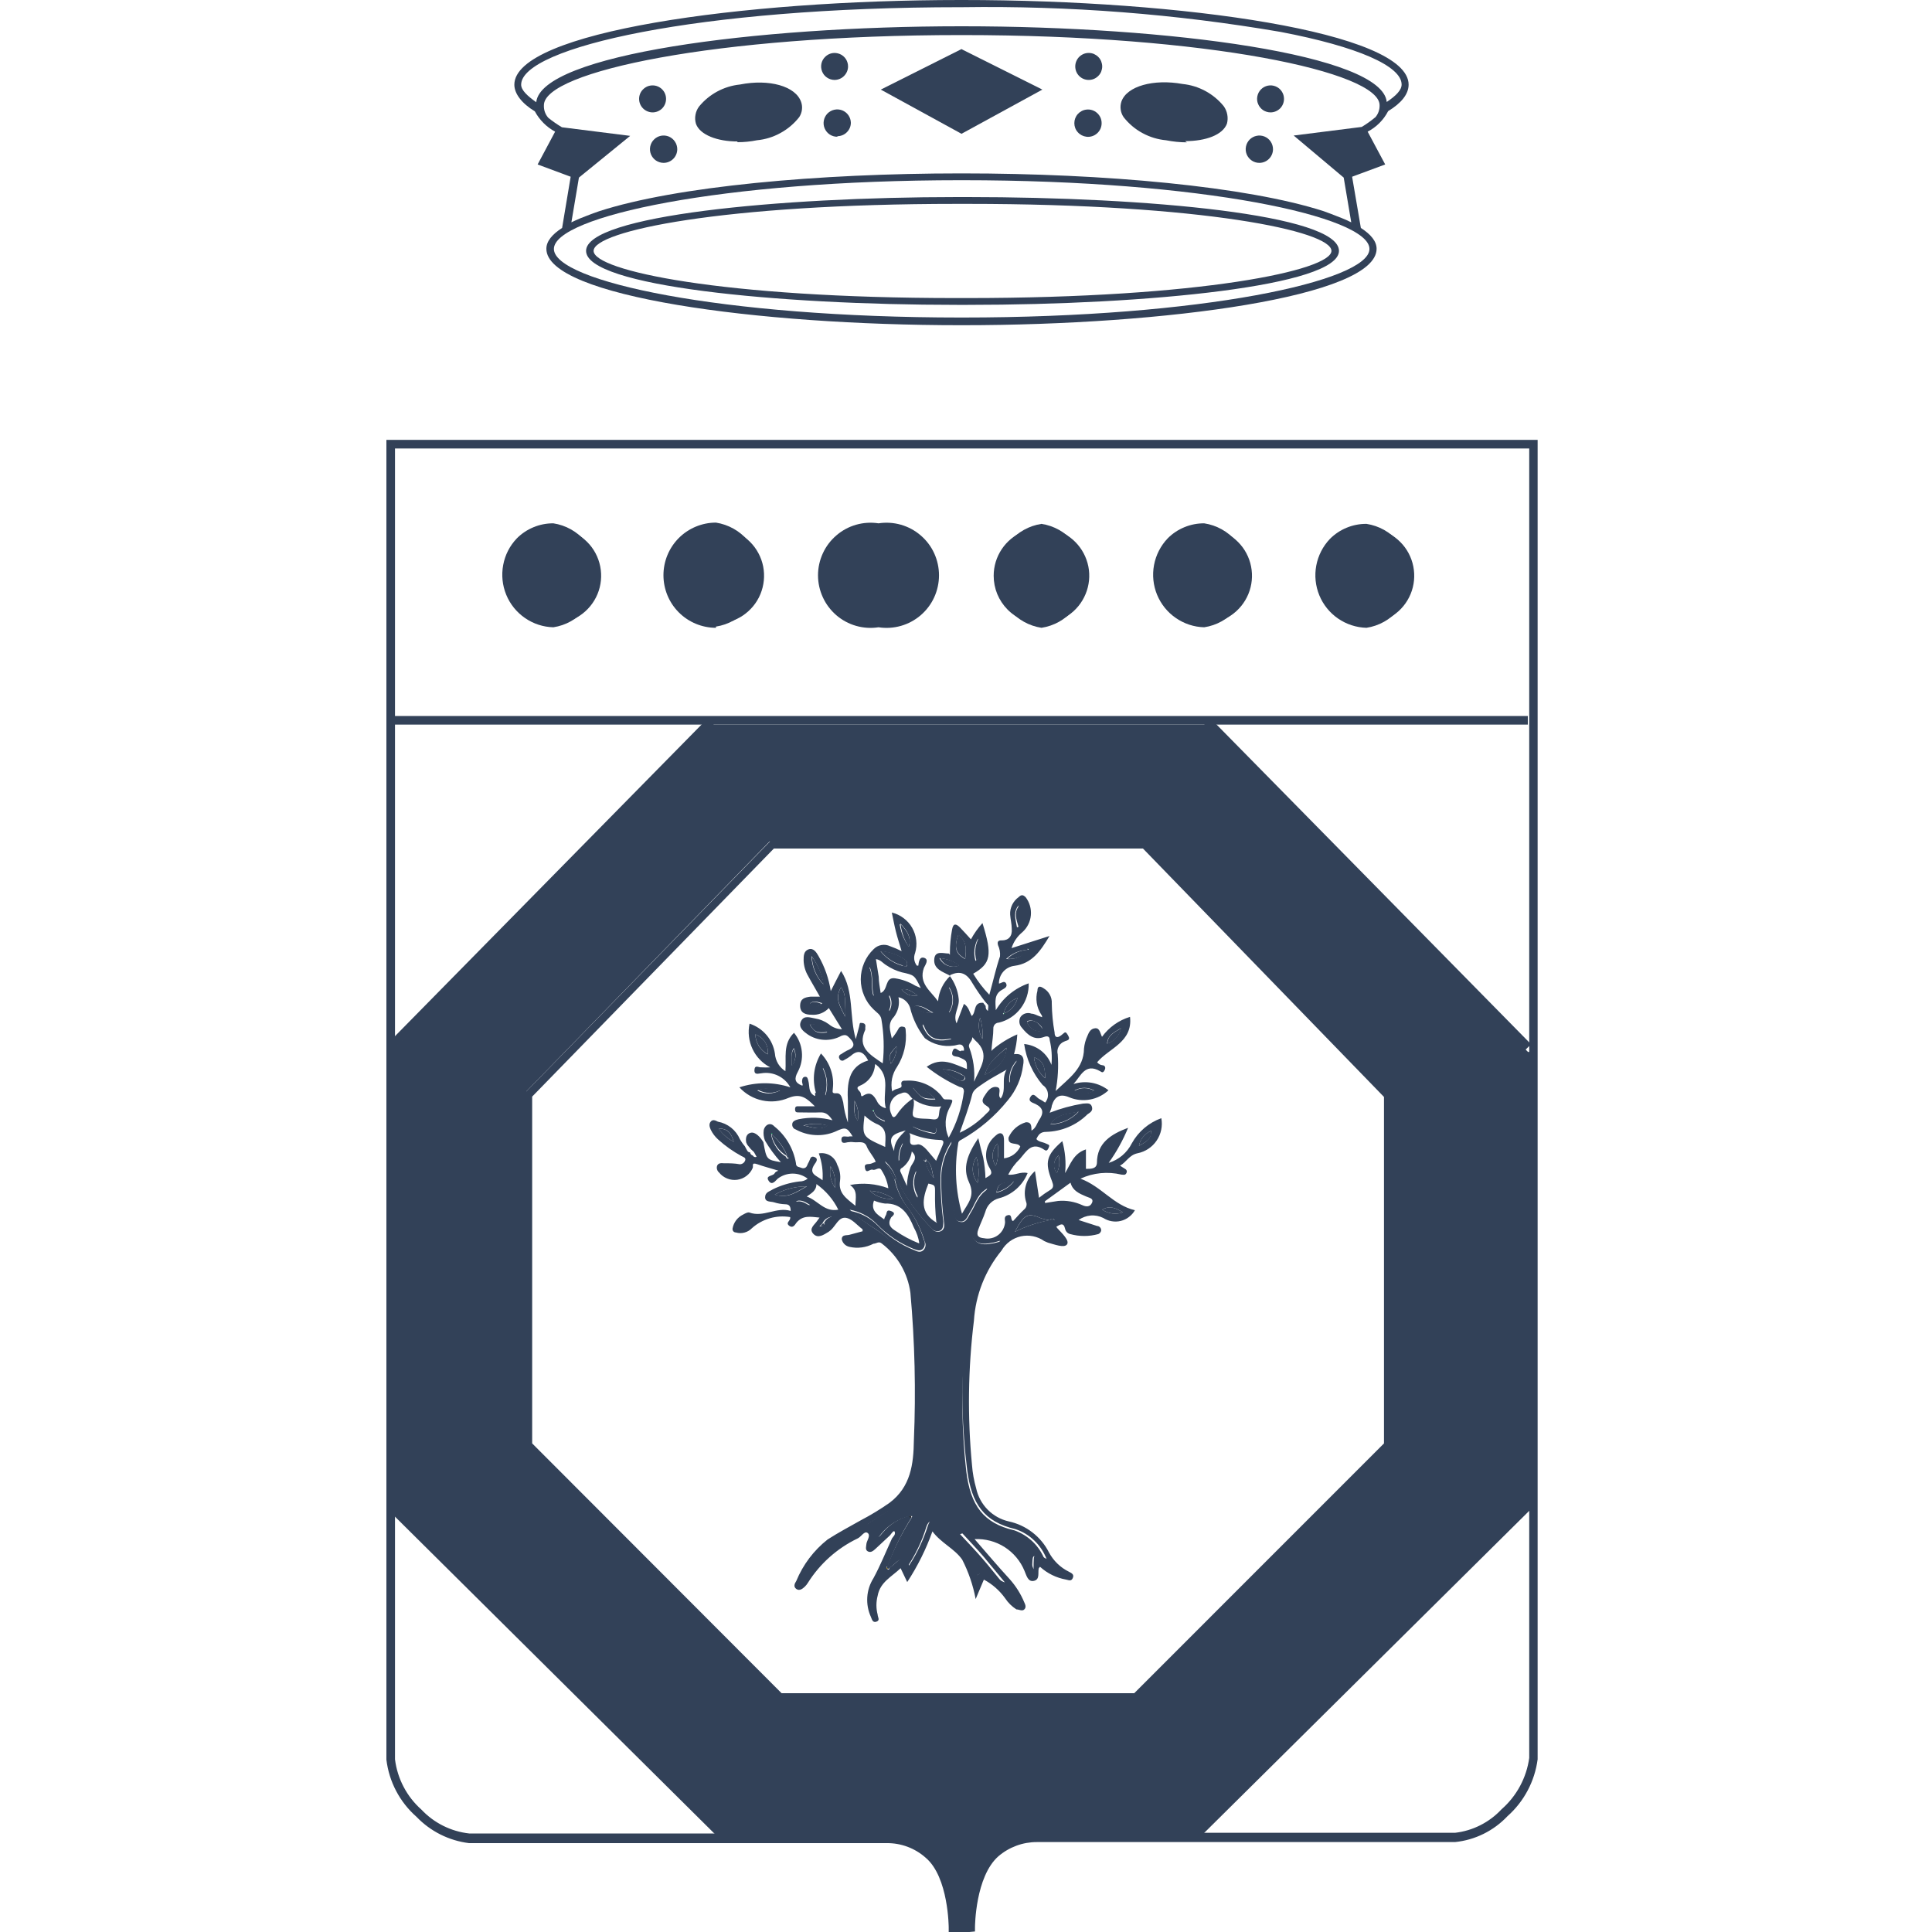 <svg width="40" height="40" viewBox="0 0 40 40" fill="none" xmlns="http://www.w3.org/2000/svg">
<path d="M28.353 5.154C28.353 4.483 24.889 3.731 19.928 3.731H19.885C14.931 3.731 11.468 4.483 11.468 5.154C11.468 5.826 14.931 6.574 19.892 6.574H19.928C24.881 6.574 28.353 5.819 28.353 5.154V5.154ZM28.472 2.432C28.534 2.362 28.566 2.271 28.563 2.178C28.563 1.492 25.015 0.726 19.921 0.726H19.892C14.805 0.726 11.261 1.485 11.261 2.178C11.256 2.274 11.288 2.367 11.352 2.439C11.441 2.511 11.536 2.576 11.634 2.635L13.047 2.813L11.986 3.677L11.83 4.603C11.95 4.544 12.084 4.49 12.239 4.432L12.402 4.374C13.989 3.858 16.946 3.59 19.888 3.59H19.925C22.86 3.59 25.816 3.858 27.41 4.374L27.566 4.432C27.722 4.49 27.856 4.544 27.976 4.603L27.82 3.677L26.784 2.806L28.193 2.628C28.29 2.57 28.382 2.504 28.469 2.432H28.472ZM28.708 2.113C28.9 1.985 29.019 1.866 29.019 1.75C29.019 1.368 28.11 0.966 26.515 0.661C24.34 0.288 22.135 0.117 19.928 0.149H19.892C14.446 0.149 10.79 0.984 10.79 1.753C10.79 1.866 10.917 1.985 11.102 2.116C11.207 1.132 15.609 0.544 19.892 0.544H19.928C24.204 0.544 28.624 1.132 28.711 2.113H28.708ZM29.164 1.75C29.164 1.953 29.008 2.138 28.74 2.301C28.646 2.483 28.498 2.631 28.316 2.726L28.679 3.405L27.994 3.659L28.175 4.719C28.382 4.853 28.501 4.995 28.501 5.151C28.501 6.138 24.153 6.733 19.928 6.733H19.885C15.667 6.733 11.312 6.138 11.312 5.151C11.312 4.995 11.431 4.853 11.638 4.719L11.815 3.659L11.131 3.405L11.493 2.726C11.315 2.63 11.169 2.483 11.073 2.305C10.805 2.142 10.649 1.942 10.649 1.753C10.649 0.664 15.334 0 19.885 0H19.928C24.479 0 29.164 0.664 29.164 1.753" fill="#324158"/>
<path d="M27.566 5.194C27.566 4.784 24.899 4.221 20.037 4.221H19.812C14.95 4.221 12.29 4.784 12.29 5.194C12.29 5.604 14.953 6.171 19.794 6.171H20.019C24.86 6.171 27.566 5.597 27.566 5.194ZM27.722 5.194C27.722 5.92 23.769 6.312 20.037 6.312H19.812C16.08 6.312 12.134 5.924 12.134 5.194C12.134 4.465 16.12 4.08 19.812 4.08H20.037C23.751 4.08 27.722 4.443 27.722 5.194Z" fill="#324158"/>
<path d="M14.935 38.105L8.054 31.278L8.177 31.151L15.058 37.978L14.935 38.105Z" fill="#324158"/>
<path d="M8.152 21.735L8.076 21.684L8.011 21.622L14.671 14.853L14.797 14.976L8.152 21.735Z" fill="#324158"/>
<path d="M16.182 35.056H23.483L28.654 29.884V22.711L23.664 17.568H16.022L11.018 22.704V29.884L16.182 35.056ZM23.555 35.23H16.109L16.084 35.209L10.845 29.956V22.646L10.899 22.595L15.972 17.39H23.74L23.794 17.445L28.842 22.639V29.956L28.817 29.982L23.555 35.23Z" fill="#324158"/>
<path d="M25.038 14.849L24.911 14.974L31.572 21.745L31.699 21.62L25.038 14.849Z" fill="#324158"/>
<path d="M24.773 38.105L24.642 37.986L24.65 37.978L31.621 31.074L31.744 31.198L24.773 38.105Z" fill="#324158"/>
<path d="M31.632 14.824H8.087V15.002H31.632V14.824Z" fill="#324158"/>
<path d="M19.816 39.811H20.012C20.012 39.535 20.095 38.7 20.548 38.309C20.798 38.079 21.125 37.949 21.465 37.946C21.465 37.946 22.914 37.946 24.726 37.946H26.189C27.639 37.946 29.132 37.946 30.096 37.946H30.125C30.493 37.904 30.835 37.731 31.088 37.459C31.401 37.185 31.604 36.808 31.661 36.396V9.285H8.178V36.425C8.228 36.827 8.422 37.197 8.725 37.466C8.986 37.743 9.336 37.918 9.714 37.96V37.96C10.649 37.96 12.105 37.96 13.518 37.96H14.968C16.808 37.96 18.334 37.96 18.334 37.96C18.676 37.962 19.006 38.092 19.258 38.323C19.704 38.715 19.776 39.546 19.787 39.822L19.816 39.811ZM20.07 40H19.642V39.913C19.642 39.913 19.642 38.864 19.164 38.461C18.942 38.264 18.655 38.157 18.359 38.16C18.359 38.16 16.834 38.16 14.997 38.16H13.547C12.134 38.16 10.678 38.16 9.743 38.16H9.71C9.296 38.109 8.912 37.917 8.623 37.615C8.277 37.311 8.055 36.89 8 36.432L8 9.107H31.835V36.425C31.775 36.879 31.554 37.297 31.212 37.601C30.925 37.905 30.54 38.096 30.125 38.138H30.103C29.139 38.138 27.642 38.138 26.197 38.138H24.711C22.928 38.138 21.468 38.138 21.468 38.138C21.176 38.137 20.893 38.242 20.671 38.432C20.193 38.853 20.186 39.884 20.186 39.902V39.989L20.07 40Z" fill="#324158"/>
<path d="M19.906 1.114L18.428 1.858L19.906 2.672L21.388 1.858L19.906 1.114Z" fill="#324158"/>
<path d="M18.617 1.862L19.907 2.588L21.2 1.88L19.907 1.212L18.617 1.862ZM19.907 2.77L19.867 2.748L18.236 1.855L19.907 1.016L19.947 1.038L21.581 1.855L19.907 2.77Z" fill="#324158"/>
<path d="M24.479 1.837C23.921 1.724 23.392 1.866 23.309 2.131C23.226 2.396 23.602 2.711 24.16 2.802C24.718 2.893 25.247 2.777 25.323 2.53C25.4 2.283 25.03 1.931 24.479 1.837Z" fill="#324158"/>
<path d="M24.095 1.887C23.733 1.887 23.446 2.007 23.392 2.16C23.384 2.187 23.382 2.216 23.386 2.244C23.391 2.273 23.401 2.299 23.417 2.323C23.608 2.549 23.88 2.69 24.175 2.715C24.7 2.82 25.171 2.69 25.262 2.497C25.266 2.463 25.264 2.429 25.256 2.396C25.247 2.363 25.232 2.332 25.211 2.305C25.025 2.095 24.765 1.965 24.486 1.942C24.367 1.918 24.246 1.906 24.124 1.906L24.095 1.887ZM24.573 2.947C24.428 2.947 24.284 2.932 24.142 2.904C23.971 2.888 23.806 2.838 23.655 2.756C23.504 2.675 23.372 2.563 23.265 2.428C23.232 2.381 23.211 2.327 23.203 2.271C23.194 2.214 23.2 2.156 23.218 2.102C23.33 1.782 23.885 1.63 24.486 1.739C24.818 1.773 25.123 1.938 25.334 2.196C25.372 2.248 25.397 2.307 25.409 2.37C25.421 2.433 25.419 2.497 25.403 2.559C25.316 2.795 24.961 2.922 24.537 2.922" fill="#324158"/>
<path d="M22.349 1.376C22.349 1.35 22.354 1.325 22.363 1.302C22.373 1.279 22.387 1.258 22.405 1.24C22.423 1.222 22.444 1.208 22.467 1.198C22.491 1.188 22.515 1.183 22.541 1.183C22.592 1.183 22.64 1.204 22.677 1.24C22.712 1.276 22.733 1.325 22.733 1.376C22.733 1.427 22.712 1.476 22.677 1.512C22.64 1.548 22.592 1.568 22.541 1.568C22.515 1.568 22.491 1.563 22.467 1.553C22.444 1.544 22.423 1.53 22.405 1.512C22.387 1.494 22.373 1.473 22.363 1.449C22.354 1.426 22.349 1.401 22.349 1.376" fill="#324158"/>
<path d="M22.541 1.27C22.513 1.27 22.486 1.282 22.466 1.301C22.447 1.321 22.436 1.348 22.436 1.376C22.436 1.389 22.438 1.403 22.444 1.415C22.449 1.428 22.457 1.439 22.467 1.449C22.476 1.458 22.488 1.466 22.501 1.471C22.514 1.476 22.527 1.478 22.541 1.477C22.554 1.478 22.568 1.476 22.58 1.471C22.593 1.466 22.604 1.458 22.614 1.449C22.623 1.439 22.631 1.428 22.636 1.415C22.64 1.403 22.643 1.389 22.642 1.376C22.643 1.362 22.64 1.348 22.636 1.336C22.631 1.323 22.623 1.311 22.614 1.301C22.604 1.292 22.593 1.284 22.58 1.278C22.568 1.273 22.554 1.27 22.541 1.27V1.27ZM22.541 1.655C22.504 1.655 22.468 1.648 22.434 1.634C22.4 1.62 22.369 1.599 22.343 1.573C22.317 1.547 22.297 1.517 22.283 1.483C22.269 1.449 22.262 1.412 22.262 1.376C22.262 1.339 22.269 1.303 22.283 1.269C22.297 1.235 22.317 1.204 22.343 1.178C22.369 1.152 22.4 1.132 22.434 1.117C22.468 1.103 22.504 1.096 22.541 1.096C22.577 1.096 22.614 1.103 22.648 1.117C22.681 1.132 22.712 1.152 22.738 1.178C22.764 1.204 22.785 1.235 22.799 1.269C22.812 1.303 22.82 1.339 22.82 1.376C22.82 1.412 22.812 1.449 22.799 1.483C22.785 1.517 22.764 1.547 22.738 1.573C22.712 1.599 22.681 1.62 22.648 1.634C22.614 1.648 22.577 1.655 22.541 1.655" fill="#324158"/>
<path d="M22.287 2.541C22.287 2.503 22.299 2.465 22.32 2.434C22.341 2.402 22.371 2.377 22.407 2.363C22.442 2.348 22.481 2.345 22.518 2.352C22.555 2.36 22.59 2.379 22.616 2.406C22.643 2.433 22.661 2.468 22.668 2.506C22.675 2.543 22.671 2.582 22.655 2.617C22.64 2.652 22.615 2.682 22.583 2.703C22.551 2.723 22.514 2.734 22.476 2.733C22.425 2.732 22.377 2.712 22.342 2.676C22.307 2.64 22.287 2.591 22.287 2.541" fill="#324158"/>
<path d="M22.494 2.446C22.47 2.451 22.448 2.464 22.432 2.483C22.416 2.502 22.408 2.525 22.408 2.55C22.408 2.574 22.416 2.598 22.432 2.617C22.448 2.636 22.47 2.649 22.494 2.653C22.509 2.656 22.524 2.656 22.539 2.652C22.554 2.648 22.568 2.641 22.58 2.631C22.592 2.621 22.602 2.609 22.608 2.595C22.615 2.581 22.618 2.565 22.618 2.55C22.618 2.534 22.615 2.519 22.608 2.505C22.602 2.491 22.592 2.479 22.58 2.469C22.568 2.459 22.554 2.452 22.539 2.448C22.524 2.444 22.509 2.444 22.494 2.446V2.446ZM22.494 2.831C22.425 2.823 22.361 2.79 22.315 2.738C22.268 2.687 22.243 2.619 22.243 2.55C22.243 2.48 22.268 2.413 22.315 2.361C22.361 2.309 22.425 2.276 22.494 2.269C22.533 2.264 22.573 2.268 22.611 2.28C22.649 2.292 22.684 2.312 22.714 2.339C22.744 2.365 22.767 2.398 22.784 2.434C22.8 2.471 22.808 2.51 22.808 2.55C22.808 2.59 22.8 2.629 22.784 2.666C22.767 2.702 22.744 2.735 22.714 2.761C22.684 2.788 22.649 2.808 22.611 2.82C22.573 2.832 22.533 2.836 22.494 2.831Z" fill="#324158"/>
<path d="M25.885 3.089C25.886 3.064 25.891 3.04 25.901 3.017C25.911 2.994 25.925 2.974 25.943 2.957C25.961 2.939 25.982 2.926 26.005 2.917C26.028 2.908 26.052 2.903 26.077 2.904C26.127 2.904 26.175 2.924 26.21 2.959C26.246 2.994 26.266 3.042 26.266 3.093C26.266 3.118 26.262 3.143 26.253 3.166C26.243 3.19 26.23 3.211 26.212 3.23C26.195 3.248 26.174 3.262 26.151 3.273C26.127 3.283 26.102 3.288 26.077 3.289C26.026 3.288 25.977 3.267 25.941 3.23C25.905 3.193 25.885 3.144 25.885 3.093" fill="#324158"/>
<path d="M26.077 2.987C26.062 2.984 26.046 2.985 26.031 2.989C26.016 2.993 26.002 3 25.991 3.01C25.979 3.02 25.969 3.032 25.962 3.046C25.956 3.06 25.953 3.075 25.953 3.091C25.953 3.106 25.956 3.122 25.962 3.136C25.969 3.15 25.979 3.162 25.991 3.172C26.002 3.182 26.016 3.189 26.031 3.193C26.046 3.197 26.062 3.197 26.077 3.194C26.101 3.19 26.123 3.177 26.139 3.158C26.154 3.139 26.163 3.115 26.163 3.091C26.163 3.066 26.154 3.042 26.139 3.024C26.123 3.005 26.101 2.992 26.077 2.987ZM26.077 3.372C26.021 3.373 25.966 3.357 25.919 3.326C25.872 3.295 25.835 3.251 25.813 3.2C25.791 3.148 25.785 3.091 25.796 3.036C25.806 2.981 25.833 2.93 25.872 2.89C25.912 2.85 25.962 2.823 26.017 2.812C26.072 2.8 26.129 2.806 26.181 2.827C26.233 2.848 26.277 2.885 26.308 2.931C26.339 2.978 26.356 3.033 26.356 3.089C26.356 3.163 26.327 3.235 26.274 3.288C26.222 3.341 26.151 3.371 26.077 3.372" fill="#324158"/>
<path d="M26.117 2.065C26.117 2.027 26.128 1.99 26.149 1.958C26.17 1.927 26.2 1.902 26.235 1.888C26.271 1.873 26.309 1.869 26.346 1.877C26.384 1.884 26.418 1.902 26.445 1.929C26.472 1.956 26.49 1.99 26.497 2.028C26.505 2.065 26.501 2.104 26.486 2.139C26.472 2.174 26.447 2.204 26.416 2.225C26.384 2.246 26.347 2.258 26.309 2.258C26.258 2.258 26.209 2.237 26.173 2.201C26.137 2.165 26.117 2.116 26.117 2.065" fill="#324158"/>
<path d="M26.305 1.964C26.281 1.968 26.26 1.981 26.244 2C26.228 2.019 26.22 2.043 26.22 2.067C26.22 2.092 26.228 2.115 26.244 2.134C26.26 2.153 26.281 2.166 26.305 2.171C26.32 2.173 26.336 2.173 26.351 2.169C26.366 2.165 26.38 2.158 26.392 2.148C26.404 2.138 26.413 2.126 26.42 2.112C26.427 2.098 26.43 2.083 26.43 2.067C26.43 2.052 26.427 2.036 26.42 2.022C26.413 2.008 26.404 1.996 26.392 1.986C26.38 1.976 26.366 1.969 26.351 1.965C26.336 1.961 26.32 1.961 26.305 1.964V1.964ZM26.305 2.327C26.25 2.327 26.196 2.31 26.15 2.28C26.105 2.249 26.069 2.205 26.048 2.154C26.026 2.103 26.021 2.047 26.032 1.993C26.043 1.938 26.069 1.889 26.108 1.85C26.147 1.81 26.197 1.784 26.251 1.773C26.305 1.762 26.361 1.768 26.412 1.789C26.463 1.81 26.507 1.846 26.537 1.892C26.568 1.938 26.584 1.992 26.584 2.047C26.584 2.121 26.555 2.192 26.503 2.245C26.45 2.297 26.379 2.327 26.305 2.327" fill="#324158"/>
<path d="M15.337 1.837C15.895 1.724 16.424 1.866 16.504 2.131C16.584 2.396 16.214 2.711 15.656 2.802C15.098 2.893 14.569 2.777 14.493 2.53C14.417 2.283 14.783 1.931 15.337 1.837" fill="#324158"/>
<path d="M15.721 1.887C15.6 1.888 15.478 1.9 15.359 1.924V1.924C15.081 1.95 14.822 2.08 14.634 2.287C14.614 2.316 14.6 2.349 14.592 2.384C14.585 2.419 14.584 2.455 14.591 2.49C14.66 2.671 15.127 2.802 15.653 2.697C15.94 2.676 16.207 2.541 16.395 2.323C16.41 2.302 16.419 2.278 16.423 2.253C16.428 2.228 16.427 2.202 16.421 2.178C16.37 2.025 16.091 1.906 15.721 1.906V1.887ZM15.268 2.929C14.848 2.929 14.493 2.791 14.41 2.566C14.391 2.505 14.387 2.44 14.399 2.377C14.41 2.314 14.436 2.254 14.475 2.203C14.686 1.947 14.989 1.784 15.319 1.75C15.921 1.63 16.475 1.782 16.587 2.113C16.605 2.164 16.61 2.219 16.603 2.273C16.596 2.327 16.577 2.379 16.547 2.425C16.441 2.56 16.309 2.672 16.158 2.754C16.008 2.837 15.842 2.888 15.671 2.904C15.538 2.931 15.404 2.944 15.268 2.944" fill="#324158"/>
<path d="M17.468 1.376C17.468 1.325 17.448 1.276 17.412 1.24C17.376 1.204 17.327 1.183 17.276 1.183C17.225 1.183 17.176 1.204 17.14 1.24C17.104 1.276 17.084 1.325 17.084 1.376C17.084 1.427 17.104 1.476 17.14 1.512C17.176 1.548 17.225 1.568 17.276 1.568C17.301 1.568 17.326 1.563 17.349 1.553C17.373 1.544 17.394 1.53 17.412 1.512C17.429 1.494 17.444 1.473 17.453 1.449C17.463 1.426 17.468 1.401 17.468 1.376" fill="#324158"/>
<path d="M17.276 1.27C17.262 1.27 17.249 1.273 17.236 1.278C17.224 1.284 17.212 1.292 17.203 1.301C17.193 1.311 17.186 1.323 17.181 1.336C17.176 1.348 17.174 1.362 17.174 1.376C17.174 1.389 17.176 1.403 17.181 1.415C17.186 1.428 17.194 1.439 17.203 1.449C17.212 1.458 17.224 1.466 17.236 1.471C17.249 1.476 17.262 1.478 17.276 1.477C17.29 1.478 17.303 1.476 17.316 1.471C17.328 1.466 17.34 1.458 17.35 1.449C17.36 1.439 17.368 1.428 17.373 1.415C17.378 1.403 17.381 1.389 17.381 1.376C17.381 1.348 17.37 1.321 17.35 1.301C17.331 1.282 17.304 1.27 17.276 1.27ZM17.276 1.655C17.221 1.654 17.167 1.637 17.122 1.606C17.076 1.575 17.041 1.531 17.021 1.48C17 1.429 16.995 1.373 17.006 1.319C17.017 1.265 17.044 1.216 17.084 1.177C17.123 1.138 17.172 1.112 17.226 1.101C17.28 1.091 17.336 1.097 17.387 1.118C17.438 1.139 17.481 1.175 17.512 1.221C17.542 1.267 17.558 1.321 17.558 1.376C17.558 1.45 17.527 1.521 17.474 1.574C17.422 1.626 17.35 1.655 17.276 1.655Z" fill="#324158"/>
<path d="M17.529 2.541C17.53 2.515 17.525 2.49 17.516 2.466C17.506 2.442 17.492 2.421 17.474 2.402C17.456 2.384 17.435 2.37 17.412 2.36C17.388 2.35 17.363 2.345 17.337 2.345C17.291 2.351 17.247 2.374 17.216 2.41C17.185 2.446 17.168 2.492 17.168 2.539C17.168 2.586 17.185 2.632 17.216 2.668C17.247 2.704 17.291 2.727 17.337 2.733C17.363 2.733 17.387 2.728 17.411 2.719C17.434 2.709 17.455 2.695 17.473 2.677C17.491 2.659 17.505 2.638 17.515 2.614C17.524 2.591 17.529 2.566 17.529 2.541" fill="#324158"/>
<path d="M17.337 2.446C17.313 2.451 17.292 2.464 17.276 2.483C17.26 2.502 17.252 2.525 17.252 2.55C17.252 2.574 17.26 2.598 17.276 2.617C17.292 2.636 17.313 2.649 17.337 2.653C17.353 2.656 17.368 2.656 17.383 2.652C17.398 2.648 17.412 2.641 17.424 2.631C17.436 2.621 17.445 2.609 17.452 2.595C17.459 2.581 17.462 2.565 17.462 2.55C17.462 2.534 17.459 2.519 17.452 2.505C17.445 2.491 17.436 2.479 17.424 2.469C17.412 2.459 17.398 2.452 17.383 2.448C17.368 2.444 17.353 2.444 17.337 2.446V2.446ZM17.337 2.831C17.282 2.832 17.227 2.816 17.18 2.786C17.133 2.755 17.097 2.712 17.075 2.661C17.052 2.609 17.046 2.553 17.056 2.498C17.066 2.443 17.092 2.392 17.13 2.352C17.169 2.312 17.219 2.284 17.273 2.272C17.327 2.26 17.384 2.264 17.436 2.284C17.488 2.304 17.533 2.34 17.565 2.385C17.597 2.431 17.615 2.485 17.616 2.541C17.616 2.615 17.586 2.685 17.534 2.737C17.482 2.79 17.411 2.819 17.337 2.82" fill="#324158"/>
<path d="M13.931 3.089C13.931 3.038 13.911 2.989 13.875 2.953C13.839 2.917 13.79 2.897 13.739 2.897C13.688 2.897 13.64 2.917 13.604 2.953C13.568 2.989 13.547 3.038 13.547 3.089C13.547 3.14 13.568 3.189 13.604 3.225C13.64 3.261 13.688 3.281 13.739 3.281C13.79 3.281 13.839 3.261 13.875 3.225C13.911 3.189 13.931 3.14 13.931 3.089Z" fill="#324158"/>
<path d="M13.739 2.987C13.726 2.987 13.713 2.989 13.7 2.994C13.688 2.999 13.676 3.006 13.666 3.016C13.657 3.025 13.65 3.037 13.645 3.049C13.64 3.062 13.637 3.075 13.638 3.089C13.637 3.103 13.64 3.116 13.645 3.129C13.649 3.142 13.657 3.153 13.666 3.163C13.676 3.173 13.687 3.181 13.7 3.186C13.712 3.191 13.726 3.194 13.739 3.194C13.755 3.197 13.77 3.197 13.785 3.193C13.8 3.189 13.814 3.182 13.826 3.172C13.838 3.162 13.847 3.15 13.854 3.135C13.861 3.121 13.864 3.106 13.864 3.091C13.864 3.075 13.861 3.06 13.854 3.046C13.847 3.032 13.838 3.02 13.826 3.01C13.814 3 13.8 2.993 13.785 2.989C13.77 2.985 13.755 2.984 13.739 2.987V2.987ZM13.739 3.372C13.684 3.372 13.629 3.355 13.582 3.324C13.536 3.293 13.5 3.249 13.478 3.197C13.457 3.146 13.451 3.089 13.462 3.034C13.473 2.979 13.5 2.928 13.54 2.889C13.579 2.849 13.63 2.822 13.684 2.811C13.739 2.8 13.796 2.806 13.848 2.827C13.899 2.849 13.943 2.885 13.974 2.932C14.005 2.978 14.022 3.033 14.022 3.089C14.022 3.164 13.992 3.236 13.939 3.289C13.886 3.342 13.814 3.372 13.739 3.372Z" fill="#324158"/>
<path d="M13.703 2.065C13.703 2.027 13.692 1.99 13.671 1.958C13.65 1.927 13.62 1.902 13.585 1.888C13.55 1.873 13.511 1.869 13.474 1.877C13.437 1.884 13.402 1.902 13.376 1.929C13.349 1.956 13.33 1.99 13.323 2.028C13.316 2.065 13.319 2.104 13.334 2.139C13.348 2.174 13.373 2.204 13.405 2.225C13.436 2.246 13.473 2.258 13.511 2.258C13.562 2.258 13.611 2.237 13.647 2.201C13.683 2.165 13.703 2.116 13.703 2.065" fill="#324158"/>
<path d="M13.511 1.964C13.496 1.961 13.48 1.961 13.465 1.965C13.45 1.969 13.437 1.976 13.425 1.986C13.413 1.996 13.403 2.008 13.397 2.022C13.39 2.036 13.387 2.052 13.387 2.067C13.387 2.083 13.39 2.098 13.397 2.112C13.403 2.126 13.413 2.138 13.425 2.148C13.437 2.158 13.45 2.165 13.465 2.169C13.48 2.173 13.496 2.173 13.511 2.171C13.535 2.166 13.557 2.153 13.573 2.134C13.588 2.115 13.597 2.092 13.597 2.067C13.597 2.043 13.588 2.019 13.573 2C13.557 1.981 13.535 1.968 13.511 1.964V1.964ZM13.511 2.327C13.475 2.327 13.438 2.319 13.404 2.305C13.371 2.291 13.34 2.271 13.314 2.245C13.288 2.219 13.267 2.188 13.253 2.154C13.239 2.12 13.232 2.084 13.232 2.047C13.232 2.01 13.239 1.974 13.253 1.94C13.267 1.906 13.288 1.875 13.314 1.85C13.34 1.824 13.371 1.803 13.404 1.789C13.438 1.775 13.475 1.768 13.511 1.768C13.585 1.768 13.656 1.797 13.709 1.85C13.761 1.902 13.79 1.973 13.79 2.047C13.79 2.121 13.761 2.192 13.709 2.245C13.656 2.297 13.585 2.327 13.511 2.327" fill="#324158"/>
<path d="M19.997 1.869C19.951 1.888 19.901 1.895 19.852 1.891V1.561C19.852 1.561 19.852 1.535 19.852 1.528C19.87 1.523 19.889 1.523 19.906 1.528C19.927 1.527 19.948 1.532 19.966 1.541C19.985 1.551 20 1.565 20.011 1.583C20.034 1.624 20.044 1.67 20.04 1.717C20.04 1.8 20.022 1.855 19.983 1.88L19.997 1.869ZM20.171 1.539C20.105 1.502 20.032 1.481 19.957 1.477H19.551V1.506C19.579 1.509 19.607 1.518 19.631 1.532C19.631 1.532 19.653 1.572 19.653 1.623V2.178C19.656 2.209 19.649 2.24 19.631 2.265C19.62 2.275 19.608 2.283 19.594 2.288C19.58 2.293 19.566 2.295 19.551 2.294V2.323H19.957V2.28C19.927 2.28 19.898 2.271 19.874 2.254C19.856 2.254 19.852 2.211 19.852 2.163V1.935H20.015C20.054 1.931 20.092 1.921 20.127 1.906C20.171 1.889 20.209 1.86 20.236 1.822C20.256 1.787 20.266 1.747 20.265 1.706C20.269 1.672 20.264 1.638 20.25 1.608C20.235 1.577 20.213 1.551 20.185 1.532" fill="#324158"/>
<path d="M28.291 12.911C28.487 12.911 28.678 12.853 28.84 12.744C29.003 12.635 29.13 12.48 29.205 12.299C29.28 12.118 29.299 11.919 29.261 11.727C29.223 11.535 29.129 11.358 28.99 11.22C28.852 11.081 28.676 10.986 28.484 10.948C28.292 10.91 28.093 10.93 27.912 11.005C27.732 11.08 27.577 11.207 27.468 11.37C27.36 11.533 27.302 11.724 27.302 11.92V11.92C27.301 12.05 27.326 12.18 27.376 12.3C27.426 12.42 27.498 12.53 27.59 12.622C27.682 12.714 27.792 12.787 27.912 12.837C28.032 12.886 28.161 12.912 28.291 12.911" fill="#324158"/>
<path d="M28.291 12.824C28.531 12.824 28.762 12.728 28.932 12.558C29.102 12.388 29.197 12.157 29.197 11.916C29.197 11.676 29.102 11.445 28.932 11.275C28.762 11.105 28.531 11.009 28.291 11.009V11.009C28.053 11.01 27.825 11.105 27.657 11.274C27.488 11.442 27.393 11.671 27.392 11.909C27.391 12.028 27.413 12.147 27.458 12.258C27.502 12.368 27.568 12.469 27.651 12.554C27.735 12.639 27.835 12.707 27.944 12.753C28.054 12.799 28.172 12.823 28.291 12.824V12.824ZM28.291 12.998C28.081 12.992 27.877 12.926 27.703 12.806C27.53 12.687 27.395 12.52 27.315 12.325C27.235 12.13 27.213 11.916 27.252 11.709C27.291 11.502 27.389 11.31 27.534 11.158C27.633 11.058 27.751 10.979 27.881 10.926C28.011 10.872 28.151 10.845 28.291 10.846V10.846C28.548 10.885 28.782 11.016 28.951 11.213C29.12 11.41 29.212 11.662 29.212 11.922C29.212 12.182 29.12 12.434 28.951 12.631C28.782 12.828 28.548 12.959 28.291 12.998" fill="#324158"/>
<path d="M24.932 12.911C25.128 12.911 25.319 12.853 25.482 12.744C25.644 12.635 25.771 12.48 25.846 12.299C25.921 12.118 25.94 11.919 25.902 11.727C25.864 11.535 25.77 11.358 25.631 11.22C25.493 11.081 25.317 10.986 25.125 10.948C24.933 10.91 24.734 10.93 24.553 11.005C24.373 11.08 24.218 11.207 24.11 11.37C24.001 11.533 23.943 11.724 23.943 11.92V11.92C23.942 12.05 23.968 12.179 24.017 12.299C24.066 12.419 24.139 12.528 24.23 12.621C24.322 12.713 24.431 12.786 24.55 12.836C24.67 12.885 24.799 12.911 24.928 12.911" fill="#324158"/>
<path d="M24.932 12.824C25.172 12.824 25.403 12.728 25.573 12.558C25.743 12.388 25.838 12.157 25.838 11.916C25.838 11.676 25.743 11.445 25.573 11.275C25.403 11.105 25.172 11.009 24.932 11.009V11.009C24.694 11.01 24.466 11.105 24.298 11.274C24.13 11.442 24.035 11.671 24.034 11.909C24.034 12.148 24.128 12.378 24.297 12.547C24.465 12.716 24.694 12.812 24.932 12.813V12.824ZM24.932 12.987C24.722 12.982 24.518 12.915 24.345 12.795C24.171 12.676 24.037 12.509 23.956 12.314C23.876 12.119 23.854 11.905 23.893 11.698C23.932 11.491 24.03 11.299 24.175 11.147C24.274 11.047 24.392 10.968 24.522 10.915C24.652 10.861 24.792 10.834 24.932 10.835V10.835C25.189 10.874 25.423 11.005 25.592 11.202C25.761 11.399 25.854 11.651 25.854 11.911C25.854 12.171 25.761 12.423 25.592 12.62C25.423 12.817 25.189 12.948 24.932 12.987" fill="#324158"/>
<path d="M21.562 12.911C21.758 12.911 21.949 12.853 22.112 12.744C22.275 12.635 22.401 12.48 22.476 12.299C22.551 12.118 22.571 11.919 22.533 11.727C22.494 11.535 22.4 11.358 22.262 11.22C22.124 11.081 21.947 10.986 21.755 10.948C21.564 10.91 21.365 10.93 21.184 11.005C21.003 11.08 20.849 11.207 20.74 11.37C20.631 11.533 20.573 11.724 20.573 11.92V11.92C20.573 12.05 20.598 12.179 20.647 12.299C20.697 12.419 20.769 12.528 20.861 12.621C20.952 12.713 21.061 12.786 21.181 12.836C21.301 12.885 21.429 12.911 21.559 12.911" fill="#324158"/>
<path d="M21.563 12.824C21.803 12.824 22.033 12.728 22.203 12.558C22.373 12.388 22.468 12.157 22.468 11.916C22.468 11.676 22.373 11.445 22.203 11.275C22.033 11.105 21.803 11.009 21.563 11.009V11.009C21.322 11.009 21.092 11.105 20.922 11.275C20.752 11.445 20.657 11.676 20.657 11.916C20.657 12.157 20.752 12.388 20.922 12.558C21.092 12.728 21.322 12.824 21.563 12.824V12.824ZM21.563 12.998C21.306 12.959 21.072 12.828 20.903 12.631C20.734 12.434 20.641 12.182 20.641 11.922C20.641 11.662 20.734 11.41 20.903 11.213C21.072 11.016 21.306 10.885 21.563 10.846V10.846C21.819 10.885 22.053 11.016 22.222 11.213C22.391 11.41 22.484 11.662 22.484 11.922C22.484 12.182 22.391 12.434 22.222 12.631C22.053 12.828 21.819 12.959 21.563 12.998" fill="#324158"/>
<path d="M18.193 12.911C18.388 12.911 18.579 12.853 18.742 12.744C18.905 12.635 19.032 12.48 19.107 12.299C19.181 12.118 19.201 11.919 19.163 11.727C19.125 11.535 19.03 11.358 18.892 11.22C18.754 11.081 18.577 10.986 18.386 10.948C18.194 10.91 17.995 10.93 17.814 11.005C17.633 11.08 17.479 11.207 17.37 11.37C17.261 11.533 17.203 11.724 17.203 11.92V11.92C17.203 12.05 17.228 12.179 17.277 12.299C17.327 12.419 17.399 12.528 17.491 12.621C17.582 12.713 17.691 12.786 17.811 12.836C17.931 12.885 18.059 12.911 18.189 12.911" fill="#324158"/>
<path d="M18.192 12.824C18.433 12.824 18.663 12.728 18.833 12.558C19.003 12.388 19.098 12.157 19.098 11.916C19.098 11.676 19.003 11.445 18.833 11.275C18.663 11.105 18.433 11.009 18.192 11.009V11.009C17.953 11.01 17.724 11.105 17.555 11.274C17.43 11.4 17.345 11.561 17.311 11.735C17.277 11.909 17.295 12.09 17.363 12.254C17.43 12.418 17.545 12.559 17.692 12.658C17.839 12.758 18.012 12.812 18.189 12.813L18.192 12.824ZM18.189 12.987C18.034 13.011 17.876 13.001 17.725 12.958C17.574 12.915 17.435 12.84 17.316 12.738C17.197 12.635 17.101 12.509 17.036 12.366C16.97 12.223 16.936 12.068 16.936 11.911C16.936 11.754 16.97 11.599 17.036 11.456C17.101 11.313 17.197 11.187 17.316 11.085C17.435 10.982 17.574 10.907 17.725 10.864C17.876 10.821 18.034 10.811 18.189 10.835V10.835C18.344 10.811 18.502 10.821 18.653 10.864C18.803 10.907 18.943 10.982 19.062 11.085C19.181 11.187 19.277 11.313 19.342 11.456C19.407 11.599 19.441 11.754 19.441 11.911C19.441 12.068 19.407 12.223 19.342 12.366C19.277 12.509 19.181 12.635 19.062 12.738C18.943 12.84 18.803 12.915 18.653 12.958C18.502 13.001 18.344 13.011 18.189 12.987" fill="#324158"/>
<path d="M11.457 12.911C11.653 12.911 11.844 12.853 12.007 12.744C12.169 12.635 12.296 12.48 12.371 12.299C12.446 12.118 12.465 11.919 12.427 11.727C12.389 11.535 12.295 11.358 12.156 11.22C12.018 11.081 11.842 10.986 11.65 10.948C11.458 10.91 11.259 10.93 11.078 11.005C10.898 11.08 10.743 11.207 10.634 11.37C10.526 11.533 10.468 11.724 10.468 11.92V11.92C10.467 12.05 10.492 12.179 10.542 12.299C10.591 12.419 10.664 12.528 10.755 12.621C10.847 12.713 10.956 12.786 11.075 12.836C11.195 12.885 11.324 12.911 11.453 12.911" fill="#324158"/>
<path d="M11.457 12.824C11.697 12.824 11.928 12.728 12.097 12.558C12.267 12.388 12.363 12.157 12.363 11.916C12.363 11.676 12.267 11.445 12.097 11.275C11.928 11.105 11.697 11.009 11.457 11.009C11.219 11.01 10.991 11.105 10.822 11.274C10.654 11.442 10.559 11.671 10.558 11.909C10.558 12.148 10.653 12.378 10.821 12.547C10.99 12.716 11.218 12.812 11.457 12.813V12.824ZM11.457 12.987C11.246 12.982 11.042 12.915 10.869 12.795C10.696 12.676 10.561 12.509 10.481 12.314C10.401 12.119 10.379 11.905 10.418 11.698C10.456 11.491 10.554 11.299 10.7 11.147C10.799 11.047 10.917 10.968 11.047 10.915C11.177 10.861 11.316 10.834 11.457 10.835C11.713 10.874 11.947 11.005 12.116 11.202C12.285 11.399 12.378 11.651 12.378 11.911C12.378 12.171 12.285 12.423 12.116 12.62C11.947 12.817 11.713 12.948 11.457 12.987" fill="#324158"/>
<path d="M14.826 12.911C15.022 12.912 15.214 12.854 15.377 12.746C15.54 12.637 15.668 12.483 15.743 12.302C15.818 12.121 15.838 11.921 15.801 11.729C15.763 11.537 15.669 11.36 15.531 11.221C15.393 11.082 15.216 10.987 15.024 10.948C14.832 10.91 14.633 10.929 14.452 11.004C14.271 11.079 14.117 11.206 14.008 11.369C13.899 11.532 13.841 11.724 13.841 11.92V11.92C13.84 12.05 13.865 12.179 13.914 12.3C13.963 12.42 14.036 12.53 14.127 12.622C14.219 12.714 14.328 12.787 14.448 12.837C14.568 12.886 14.697 12.912 14.826 12.911" fill="#324158"/>
<path d="M14.823 12.824C15.063 12.824 15.293 12.728 15.463 12.558C15.633 12.388 15.729 12.157 15.729 11.916C15.729 11.676 15.633 11.445 15.463 11.275C15.293 11.105 15.063 11.009 14.823 11.009C14.583 11.009 14.352 11.105 14.182 11.275C14.012 11.445 13.917 11.676 13.917 11.916C13.917 12.157 14.012 12.388 14.182 12.558C14.352 12.728 14.583 12.824 14.823 12.824ZM14.823 12.998C14.535 12.998 14.258 12.883 14.054 12.679C13.85 12.475 13.736 12.198 13.736 11.909C13.736 11.62 13.85 11.344 14.054 11.139C14.258 10.935 14.535 10.82 14.823 10.82V10.82C15.079 10.86 15.313 10.99 15.482 11.188C15.651 11.385 15.744 11.636 15.744 11.896C15.744 12.157 15.651 12.408 15.482 12.605C15.313 12.803 15.079 12.933 14.823 12.973" fill="#324158"/>
<path d="M18.388 32.472C18.388 32.472 18.349 32.508 18.345 32.505C18.341 32.501 18.345 32.461 18.345 32.443L18.388 32.472Z" fill="#F6B80B"/>
<path d="M16.892 22.624C16.852 22.489 16.84 22.347 16.858 22.207C16.876 22.067 16.924 21.932 16.997 21.811C17.089 21.907 17.159 22.021 17.201 22.147C17.244 22.272 17.258 22.405 17.243 22.537C17.243 22.599 17.211 22.642 17.316 22.635C17.421 22.628 17.432 22.741 17.457 22.82C17.474 22.964 17.506 23.105 17.555 23.241C17.555 23.064 17.555 22.933 17.555 22.806C17.537 22.443 17.555 22.08 17.975 21.956C17.877 21.768 17.765 21.724 17.613 21.862C17.571 21.894 17.526 21.922 17.479 21.946C17.471 21.952 17.462 21.957 17.453 21.959C17.443 21.961 17.433 21.961 17.423 21.958C17.414 21.956 17.405 21.951 17.398 21.945C17.39 21.938 17.384 21.93 17.381 21.92C17.375 21.912 17.372 21.903 17.37 21.893C17.369 21.884 17.37 21.874 17.373 21.865C17.377 21.855 17.382 21.847 17.389 21.84C17.396 21.834 17.404 21.829 17.414 21.826C17.452 21.799 17.492 21.775 17.533 21.753C17.678 21.695 17.722 21.626 17.591 21.492C17.533 21.43 17.504 21.416 17.421 21.445C17.313 21.505 17.191 21.534 17.067 21.529C16.944 21.524 16.824 21.485 16.722 21.416C16.635 21.354 16.522 21.27 16.584 21.143C16.645 21.016 16.769 21.067 16.87 21.085C16.975 21.101 17.074 21.142 17.16 21.205C17.236 21.27 17.332 21.307 17.432 21.31L17.16 20.871C17.114 20.92 17.058 20.958 16.995 20.982C16.932 21.006 16.864 21.015 16.798 21.009C16.685 21.009 16.566 20.976 16.566 20.824C16.566 20.672 16.664 20.65 16.779 20.635H16.975C16.892 20.486 16.808 20.349 16.732 20.207C16.674 20.11 16.642 20 16.638 19.887C16.638 19.793 16.638 19.692 16.74 19.655C16.841 19.619 16.903 19.717 16.946 19.793C17.075 20.017 17.161 20.263 17.2 20.519C17.28 20.359 17.345 20.236 17.414 20.102C17.689 20.53 17.577 21.027 17.718 21.514C17.747 21.405 17.769 21.328 17.787 21.256C17.805 21.183 17.787 21.172 17.852 21.18C17.917 21.187 17.924 21.23 17.914 21.281C17.916 21.294 17.916 21.308 17.914 21.321C17.743 21.684 18.008 21.833 18.276 22.015C18.31 21.709 18.3 21.399 18.247 21.096C18.229 21.005 18.149 20.962 18.088 20.9C18.003 20.82 17.936 20.723 17.891 20.615C17.845 20.508 17.821 20.393 17.821 20.276C17.821 20.159 17.845 20.044 17.891 19.936C17.936 19.829 18.003 19.732 18.088 19.651C18.131 19.607 18.187 19.577 18.248 19.566C18.309 19.555 18.372 19.563 18.428 19.59C18.51 19.619 18.59 19.653 18.667 19.692C18.624 19.543 18.58 19.416 18.548 19.285C18.515 19.154 18.493 19.027 18.464 18.893C18.552 18.914 18.635 18.953 18.707 19.008C18.779 19.062 18.84 19.13 18.885 19.209C18.93 19.287 18.959 19.374 18.969 19.464C18.98 19.554 18.972 19.645 18.946 19.731C18.929 19.774 18.923 19.821 18.929 19.867C18.936 19.913 18.954 19.956 18.983 19.993C18.983 19.993 19.004 19.993 19.012 19.993C19.019 19.993 19.012 19.797 19.128 19.829C19.244 19.862 19.157 19.975 19.128 20.04C19.015 20.363 19.272 20.519 19.421 20.73C19.438 20.529 19.528 20.341 19.675 20.203C19.526 20.12 19.312 20.069 19.345 19.84C19.37 19.677 19.533 19.742 19.646 19.742L19.667 19.768C19.667 19.768 19.667 19.735 19.667 19.721C19.667 19.562 19.682 19.404 19.711 19.249C19.736 19.096 19.805 19.133 19.874 19.201C19.943 19.27 20.026 19.365 20.102 19.448C20.168 19.327 20.248 19.213 20.341 19.111C20.548 19.775 20.515 19.949 20.149 20.16C20.244 20.317 20.355 20.463 20.483 20.595C20.562 20.316 20.617 20.055 20.704 19.8C20.711 19.722 20.697 19.643 20.664 19.572C20.642 19.499 20.664 19.466 20.744 19.47C20.878 19.47 20.961 19.387 20.947 19.23C20.947 19.133 20.921 19.035 20.914 18.936C20.91 18.866 20.925 18.796 20.956 18.732C20.987 18.669 21.034 18.614 21.091 18.573C21.149 18.515 21.186 18.53 21.233 18.573C21.316 18.68 21.355 18.815 21.343 18.949C21.331 19.084 21.268 19.209 21.168 19.299C21.062 19.386 20.984 19.5 20.943 19.63L21.729 19.379C21.544 19.688 21.367 19.949 21.004 19.996C20.915 20.006 20.832 20.049 20.772 20.117C20.713 20.185 20.68 20.273 20.682 20.363C20.725 20.363 20.794 20.29 20.831 20.363C20.867 20.436 20.787 20.468 20.744 20.494C20.577 20.588 20.61 20.748 20.617 20.915C20.771 20.655 21.013 20.458 21.298 20.359C21.303 20.545 21.245 20.727 21.133 20.875C21.021 21.023 20.862 21.128 20.682 21.172C20.666 21.172 20.65 21.176 20.636 21.182C20.621 21.188 20.608 21.197 20.597 21.209C20.586 21.221 20.578 21.234 20.573 21.249C20.567 21.264 20.565 21.28 20.566 21.296C20.566 21.434 20.541 21.572 20.53 21.71C20.53 21.71 20.53 21.742 20.53 21.76L20.552 21.731C20.705 21.601 20.877 21.495 21.062 21.416C21.055 21.554 21.031 21.692 20.994 21.826C21.182 21.8 21.211 21.913 21.182 22.058C21.148 22.326 21.037 22.578 20.863 22.784C20.599 23.112 20.276 23.386 19.91 23.593C19.87 23.612 19.841 23.63 19.838 23.677C19.757 24.161 19.784 24.657 19.917 25.129C20.041 24.907 20.196 24.766 20.062 24.476C19.928 24.185 20.019 23.916 20.254 23.564C20.291 23.713 20.32 23.84 20.356 23.967C20.383 24.107 20.399 24.249 20.403 24.392C20.494 24.334 20.57 24.316 20.49 24.185C20.429 24.085 20.404 23.967 20.42 23.85C20.436 23.734 20.491 23.627 20.577 23.546C20.62 23.506 20.675 23.448 20.729 23.466C20.783 23.485 20.787 23.561 20.787 23.619C20.787 23.742 20.787 23.866 20.787 23.982C20.859 23.973 20.928 23.946 20.987 23.904C21.046 23.861 21.093 23.804 21.124 23.739C21.07 23.633 20.863 23.739 20.881 23.55C20.915 23.474 20.964 23.406 21.027 23.351C21.09 23.297 21.164 23.257 21.244 23.234C21.363 23.234 21.352 23.325 21.356 23.408C21.447 23.358 21.468 23.259 21.515 23.187C21.613 23.045 21.606 22.94 21.439 22.857C21.392 22.831 21.273 22.813 21.334 22.711C21.396 22.61 21.45 22.711 21.508 22.748C21.554 22.771 21.597 22.798 21.639 22.828C21.661 22.801 21.678 22.771 21.688 22.737C21.698 22.704 21.7 22.669 21.695 22.634C21.691 22.6 21.679 22.567 21.66 22.538C21.642 22.509 21.617 22.484 21.588 22.465C21.382 22.224 21.249 21.929 21.204 21.615C21.329 21.627 21.449 21.673 21.549 21.749C21.649 21.826 21.725 21.929 21.769 22.047C21.785 21.876 21.773 21.703 21.733 21.535C21.733 21.459 21.689 21.441 21.613 21.47C21.407 21.546 21.273 21.423 21.157 21.278C21.129 21.249 21.111 21.212 21.106 21.172C21.101 21.132 21.108 21.091 21.128 21.056C21.152 21.021 21.188 20.994 21.23 20.982C21.271 20.97 21.316 20.971 21.356 20.987C21.414 20.987 21.468 21.024 21.526 21.042C21.584 21.06 21.566 21.064 21.573 21.06C21.581 21.056 21.573 21.016 21.555 21.002C21.509 20.93 21.478 20.849 21.465 20.765C21.452 20.68 21.457 20.594 21.479 20.512C21.479 20.403 21.541 20.417 21.606 20.461C21.661 20.493 21.706 20.539 21.736 20.595C21.766 20.65 21.78 20.713 21.776 20.777C21.779 20.978 21.798 21.178 21.834 21.376C21.834 21.477 21.885 21.499 21.968 21.437C22.052 21.376 22.052 21.332 22.113 21.437C22.175 21.543 22.081 21.539 22.041 21.561C21.988 21.58 21.944 21.618 21.918 21.668C21.892 21.717 21.885 21.775 21.899 21.829C21.918 22.083 21.904 22.338 21.856 22.588C22.131 22.323 22.439 22.123 22.443 21.71C22.452 21.618 22.476 21.528 22.515 21.445C22.544 21.372 22.581 21.296 22.675 21.289C22.769 21.281 22.776 21.387 22.816 21.466C22.959 21.269 23.163 21.123 23.396 21.053C23.454 21.579 22.961 21.699 22.715 21.993C22.741 22.026 22.778 22.048 22.82 22.054C22.867 22.054 22.903 22.094 22.87 22.156C22.838 22.218 22.816 22.203 22.776 22.178C22.468 22 22.378 22.276 22.226 22.443C22.348 22.404 22.478 22.396 22.604 22.418C22.73 22.441 22.849 22.494 22.95 22.573C22.843 22.673 22.709 22.739 22.566 22.765C22.422 22.791 22.273 22.775 22.139 22.719C21.95 22.639 21.838 22.693 21.776 22.893C21.776 22.933 21.751 22.98 21.733 23.038C21.955 22.951 22.186 22.888 22.421 22.849C22.49 22.849 22.577 22.82 22.606 22.911C22.635 23.002 22.566 23.035 22.515 23.071C22.286 23.297 21.979 23.427 21.657 23.434C21.541 23.434 21.497 23.495 21.457 23.583C21.505 23.644 21.584 23.641 21.649 23.673C21.715 23.706 21.74 23.695 21.711 23.764C21.682 23.833 21.653 23.829 21.62 23.804C21.363 23.63 21.258 23.829 21.117 23.993C21.018 24.087 20.936 24.197 20.874 24.319C21.012 24.341 21.131 24.25 21.276 24.287C21.225 24.414 21.144 24.528 21.041 24.619C20.938 24.709 20.815 24.775 20.682 24.809C20.614 24.827 20.552 24.862 20.502 24.912C20.452 24.962 20.417 25.024 20.399 25.093C20.36 25.212 20.302 25.325 20.254 25.456C20.207 25.586 20.254 25.626 20.378 25.637C20.428 25.647 20.48 25.646 20.531 25.634C20.581 25.622 20.628 25.6 20.669 25.568C20.71 25.536 20.743 25.496 20.767 25.451C20.791 25.405 20.806 25.355 20.809 25.303C20.809 25.256 20.776 25.176 20.87 25.158C20.965 25.14 20.914 25.263 20.975 25.281C21.052 25.198 21.124 25.114 21.207 25.038C21.229 25.02 21.245 24.994 21.251 24.966C21.258 24.938 21.255 24.909 21.244 24.882C21.209 24.77 21.208 24.649 21.241 24.537C21.273 24.424 21.339 24.323 21.428 24.247L21.512 24.799C21.581 24.743 21.654 24.692 21.729 24.646C21.823 24.595 21.812 24.541 21.78 24.454C21.624 24.058 21.668 23.909 21.994 23.626C22.054 23.841 22.074 24.065 22.052 24.287C22.164 24.105 22.226 23.88 22.483 23.797V24.2C22.595 24.2 22.704 24.2 22.711 24.076C22.711 23.662 23.005 23.481 23.356 23.35C23.25 23.607 23.115 23.851 22.954 24.076C23.056 24.045 23.152 23.993 23.234 23.924C23.316 23.854 23.384 23.769 23.432 23.673C23.566 23.43 23.784 23.244 24.044 23.151C24.074 23.312 24.039 23.479 23.947 23.615C23.855 23.751 23.713 23.845 23.552 23.877C23.378 23.913 23.32 24.062 23.189 24.134C23.233 24.16 23.258 24.181 23.287 24.196C23.316 24.21 23.345 24.243 23.32 24.29C23.294 24.338 23.255 24.319 23.218 24.319C22.934 24.251 22.636 24.28 22.37 24.403C22.805 24.563 23.055 24.955 23.497 25.056C23.466 25.111 23.424 25.159 23.373 25.197C23.323 25.236 23.265 25.263 23.204 25.278C23.142 25.293 23.079 25.295 23.016 25.284C22.954 25.274 22.895 25.25 22.841 25.216C22.761 25.176 22.67 25.158 22.58 25.166C22.49 25.174 22.404 25.206 22.331 25.259L22.715 25.383C22.762 25.383 22.805 25.43 22.798 25.481C22.794 25.496 22.787 25.51 22.777 25.522C22.767 25.534 22.754 25.543 22.74 25.55C22.549 25.603 22.348 25.603 22.157 25.55C22.131 25.544 22.107 25.53 22.088 25.511C22.07 25.491 22.057 25.467 22.052 25.441C22.019 25.296 21.943 25.358 21.87 25.398C21.876 25.409 21.883 25.42 21.892 25.43C21.986 25.532 22.149 25.684 22.091 25.764C22.034 25.844 21.831 25.764 21.697 25.728C21.671 25.718 21.645 25.707 21.62 25.695C21.551 25.646 21.472 25.612 21.388 25.595C21.305 25.578 21.218 25.579 21.135 25.597C21.052 25.616 20.973 25.651 20.905 25.702C20.836 25.753 20.779 25.817 20.736 25.891C20.398 26.303 20.198 26.811 20.164 27.343C20.042 28.334 20.029 29.336 20.124 30.33C20.136 30.495 20.166 30.658 20.211 30.817C20.247 30.983 20.33 31.135 20.449 31.256C20.568 31.377 20.72 31.461 20.885 31.499C21.063 31.537 21.23 31.615 21.374 31.726C21.518 31.837 21.636 31.979 21.718 32.142C21.811 32.315 21.955 32.455 22.131 32.541C22.186 32.57 22.244 32.595 22.211 32.672C22.178 32.748 22.12 32.711 22.073 32.704C21.872 32.668 21.685 32.577 21.533 32.439C21.533 32.439 21.505 32.465 21.505 32.475C21.486 32.566 21.533 32.7 21.407 32.73C21.28 32.759 21.251 32.613 21.211 32.523C21.128 32.32 20.983 32.148 20.799 32.03C20.614 31.913 20.397 31.855 20.178 31.866C20.421 32.145 20.653 32.421 20.903 32.693C21.031 32.836 21.134 32.999 21.207 33.176C21.229 33.223 21.251 33.278 21.207 33.321C21.164 33.365 21.099 33.321 21.044 33.321C20.95 33.261 20.87 33.182 20.809 33.089C20.694 32.929 20.544 32.797 20.37 32.704L20.2 33.107C20.147 32.823 20.053 32.547 19.921 32.29C19.762 32.062 19.486 31.949 19.305 31.706C19.173 32.075 18.998 32.427 18.783 32.755C18.733 32.65 18.693 32.563 18.646 32.468C18.461 32.646 18.222 32.755 18.171 33.038C18.137 33.166 18.137 33.302 18.171 33.43C18.171 33.481 18.229 33.546 18.146 33.575C18.062 33.604 18.051 33.517 18.03 33.474C17.972 33.346 17.947 33.207 17.956 33.068C17.965 32.928 18.009 32.793 18.084 32.675C18.229 32.407 18.341 32.127 18.468 31.851C18.493 31.811 18.541 31.779 18.526 31.721C18.512 31.662 18.454 31.753 18.428 31.786L18.124 32.069C18.08 32.109 18.03 32.152 17.968 32.12C17.906 32.087 17.935 32.014 17.939 31.96C17.943 31.906 18.033 31.79 17.964 31.739C17.896 31.688 17.834 31.815 17.758 31.851C17.334 32.054 16.975 32.374 16.725 32.773C16.708 32.801 16.687 32.826 16.664 32.849C16.613 32.897 16.551 32.944 16.486 32.897C16.421 32.849 16.453 32.784 16.486 32.733C16.625 32.395 16.848 32.099 17.135 31.873C17.356 31.731 17.588 31.608 17.82 31.477C18.026 31.369 18.226 31.248 18.417 31.114C18.856 30.784 18.914 30.312 18.921 29.819C18.964 28.8 18.94 27.781 18.849 26.766C18.795 26.363 18.584 25.997 18.262 25.75C18.193 25.688 18.146 25.75 18.084 25.75C17.931 25.83 17.756 25.853 17.588 25.815C17.549 25.807 17.513 25.788 17.485 25.761C17.456 25.733 17.437 25.698 17.428 25.659C17.428 25.553 17.53 25.583 17.591 25.564L17.859 25.492C17.859 25.474 17.859 25.459 17.859 25.452C17.743 25.365 17.631 25.22 17.497 25.212C17.363 25.205 17.301 25.376 17.203 25.466L17.156 25.503C17.055 25.564 16.935 25.651 16.837 25.543C16.74 25.434 16.866 25.358 16.921 25.274L16.968 25.209C16.783 25.191 16.624 25.154 16.49 25.314C16.461 25.35 16.421 25.441 16.337 25.376C16.254 25.31 16.381 25.274 16.359 25.198C16.218 25.175 16.073 25.183 15.936 25.224C15.799 25.264 15.672 25.334 15.566 25.43C15.524 25.473 15.471 25.504 15.413 25.519C15.355 25.535 15.294 25.534 15.236 25.517C15.2 25.517 15.16 25.488 15.167 25.434C15.178 25.372 15.203 25.314 15.241 25.264C15.279 25.214 15.328 25.174 15.384 25.147C15.424 25.125 15.479 25.093 15.515 25.104C15.809 25.212 16.077 24.98 16.37 25.071C16.37 24.976 16.341 24.933 16.258 24.933C16.179 24.93 16.101 24.917 16.026 24.893C15.957 24.871 15.841 24.893 15.841 24.788C15.841 24.682 15.935 24.668 16 24.624C16.172 24.539 16.357 24.484 16.548 24.461C16.611 24.462 16.672 24.442 16.722 24.403C16.633 24.335 16.524 24.298 16.412 24.298C16.3 24.298 16.191 24.335 16.102 24.403C16.062 24.436 15.986 24.559 15.914 24.447C15.841 24.334 15.997 24.352 16.033 24.298C16.069 24.243 16.073 24.265 16.113 24.236C15.957 24.189 15.816 24.152 15.682 24.105C15.548 24.058 15.602 24.138 15.584 24.181C15.556 24.247 15.512 24.303 15.455 24.346C15.399 24.389 15.333 24.416 15.263 24.426C15.193 24.435 15.121 24.427 15.056 24.4C14.99 24.374 14.932 24.331 14.888 24.276C14.868 24.259 14.853 24.237 14.846 24.211C14.838 24.186 14.839 24.159 14.848 24.134C14.874 24.076 14.932 24.08 14.986 24.084C15.098 24.084 15.207 24.084 15.319 24.105C15.343 24.104 15.367 24.096 15.386 24.082C15.405 24.068 15.42 24.048 15.428 24.025C15.45 23.967 15.384 23.953 15.352 23.935C15.177 23.84 15.013 23.724 14.866 23.59C14.803 23.533 14.751 23.464 14.714 23.387C14.689 23.328 14.674 23.274 14.714 23.223C14.754 23.172 14.808 23.194 14.863 23.223C14.963 23.241 15.057 23.284 15.137 23.347C15.216 23.41 15.279 23.493 15.319 23.586C15.348 23.638 15.382 23.687 15.421 23.731L15.446 23.779C15.468 23.811 15.475 23.858 15.53 23.858C15.531 23.874 15.538 23.889 15.548 23.9C15.559 23.912 15.572 23.92 15.587 23.924C15.591 23.931 15.595 23.937 15.601 23.942C15.606 23.947 15.613 23.951 15.62 23.953C15.627 23.956 15.635 23.956 15.642 23.956C15.65 23.955 15.657 23.953 15.664 23.949L15.609 23.851L15.544 23.79L15.472 23.702L15.45 23.655C15.432 23.564 15.45 23.474 15.544 23.452C15.638 23.43 15.743 23.543 15.805 23.648C15.87 24.011 15.87 24.011 16.167 24.062C16.042 23.924 15.932 23.775 15.838 23.615C15.811 23.547 15.802 23.474 15.812 23.401C15.834 23.285 15.95 23.23 16.029 23.318C16.267 23.508 16.427 23.779 16.479 24.08C16.479 24.167 16.54 24.156 16.577 24.174C16.613 24.192 16.678 24.2 16.707 24.138C16.719 24.107 16.734 24.076 16.751 24.047C16.776 24 16.779 23.92 16.866 23.956C16.953 23.993 16.892 24.065 16.866 24.102C16.725 24.312 16.917 24.341 17.03 24.436C17.043 24.247 17.017 24.058 16.953 23.88C17.035 23.865 17.119 23.881 17.189 23.925C17.259 23.968 17.311 24.037 17.334 24.116C17.387 24.218 17.407 24.333 17.392 24.447C17.352 24.701 17.519 24.809 17.711 24.965C17.711 24.795 17.765 24.65 17.598 24.534C17.864 24.483 18.139 24.507 18.392 24.602C18.373 24.473 18.328 24.35 18.258 24.24C18.207 24.134 18.131 24.24 18.07 24.218C18.008 24.196 17.939 24.312 17.91 24.192C17.881 24.073 17.983 24.113 18.037 24.091L18.131 24.054C18.084 23.935 17.99 23.851 17.943 23.731C17.896 23.612 17.772 23.659 17.682 23.648C17.591 23.637 17.602 23.648 17.562 23.648C17.522 23.648 17.421 23.702 17.421 23.593C17.421 23.485 17.533 23.55 17.591 23.528C17.612 23.526 17.632 23.526 17.653 23.528C17.533 23.332 17.501 23.332 17.29 23.43C17.159 23.485 17.017 23.509 16.876 23.5C16.734 23.492 16.596 23.452 16.472 23.383C16.449 23.376 16.43 23.361 16.418 23.341C16.405 23.321 16.4 23.297 16.403 23.274C16.403 23.212 16.475 23.187 16.537 23.172C16.768 23.126 17.008 23.133 17.236 23.194C17.156 23.074 17.091 23.024 16.972 23.031C16.852 23.038 16.682 23.031 16.537 23.031C16.493 23.031 16.461 23.031 16.461 22.965C16.461 22.9 16.497 22.904 16.54 22.904H16.87C16.707 22.741 16.584 22.628 16.327 22.73C16.155 22.804 15.965 22.823 15.783 22.784C15.6 22.745 15.434 22.65 15.308 22.512C15.651 22.399 16.02 22.399 16.363 22.512C16.306 22.407 16.217 22.323 16.11 22.271C16.003 22.219 15.882 22.201 15.765 22.221C15.714 22.221 15.613 22.269 15.62 22.152C15.627 22.036 15.711 22.105 15.761 22.098C15.823 22.102 15.885 22.102 15.946 22.098C15.786 22.015 15.657 21.882 15.58 21.718C15.503 21.555 15.481 21.371 15.519 21.194C15.655 21.238 15.777 21.32 15.87 21.429C15.963 21.539 16.023 21.673 16.044 21.815C16.049 21.888 16.072 21.959 16.109 22.022C16.147 22.085 16.199 22.139 16.261 22.178C16.283 21.902 16.203 21.612 16.439 21.383C16.531 21.494 16.587 21.63 16.601 21.774C16.616 21.917 16.587 22.062 16.519 22.189C16.439 22.334 16.453 22.417 16.606 22.476C16.635 22.476 16.606 22.425 16.606 22.396C16.606 22.367 16.606 22.301 16.664 22.294C16.722 22.287 16.725 22.341 16.736 22.381C16.765 22.479 16.736 22.599 16.834 22.668C16.834 22.668 16.866 22.693 16.874 22.69C16.881 22.686 16.874 22.653 16.874 22.632L16.892 22.624ZM16.961 25.387C16.976 25.393 16.994 25.394 17.01 25.389C17.026 25.383 17.039 25.372 17.048 25.358C17.086 25.344 17.122 25.322 17.151 25.293C17.18 25.264 17.203 25.229 17.218 25.191C17.176 25.195 17.137 25.211 17.103 25.236C17.069 25.261 17.043 25.294 17.026 25.332L16.964 25.39L16.961 25.387ZM20.45 20.799L20.392 20.733C20.302 20.617 20.219 20.495 20.142 20.37C20.03 20.167 19.892 20.076 19.657 20.196C19.764 20.336 19.831 20.503 19.849 20.679C19.87 20.857 19.722 21.005 19.805 21.187L19.957 20.784C20.059 20.846 20.07 20.955 20.12 21.035C20.215 20.955 20.146 20.744 20.356 20.762L20.407 20.828C20.407 20.86 20.407 20.9 20.454 20.929C20.454 20.882 20.472 20.838 20.454 20.799H20.45ZM18.095 22.998C18.095 22.998 18.095 22.955 18.066 22.998L18.095 23.02C18.117 23.114 18.182 23.165 18.323 23.223C18.303 23.174 18.271 23.13 18.232 23.094C18.192 23.058 18.146 23.032 18.095 23.016V22.998ZM19.182 24.04C19.182 24.04 19.182 23.982 19.146 24C19.109 24.018 19.146 24.044 19.164 24.054C19.193 24.178 19.251 24.292 19.334 24.388C19.287 24.236 19.301 24.109 19.182 24.025V24.04ZM20.791 20.98C20.859 20.954 20.919 20.911 20.967 20.856C21.015 20.801 21.049 20.735 21.066 20.664C20.996 20.687 20.934 20.727 20.884 20.781C20.835 20.835 20.8 20.901 20.783 20.973C20.783 20.973 20.744 20.973 20.783 21.002V20.98H20.791ZM22.921 21.608C22.992 21.584 23.056 21.542 23.106 21.486C23.157 21.43 23.191 21.362 23.207 21.289C23.052 21.376 22.928 21.441 22.921 21.612H22.903L22.921 21.608ZM21.28 19.666C21.112 19.671 20.951 19.738 20.831 19.855C20.915 19.864 21 19.852 21.078 19.819C21.156 19.785 21.224 19.733 21.276 19.666C21.276 19.666 21.32 19.666 21.276 19.641V19.666H21.28ZM15.993 23.474H15.968C15.968 23.474 15.968 23.474 15.968 23.503C15.986 23.594 16.023 23.68 16.075 23.757C16.127 23.834 16.194 23.899 16.272 23.949C16.272 23.949 16.29 24.007 16.319 23.985C16.348 23.964 16.319 23.942 16.298 23.927C16.23 23.758 16.12 23.608 15.979 23.492L15.993 23.474ZM21.407 21.887C21.425 22.057 21.508 22.213 21.639 22.323C21.639 22.062 21.588 21.96 21.407 21.887ZM19.124 21.212H19.102C19.104 21.218 19.104 21.224 19.102 21.23C19.204 21.499 19.363 21.593 19.696 21.514C19.527 21.372 19.325 21.273 19.109 21.227L19.124 21.212ZM21.74 25.263C21.681 25.257 21.623 25.244 21.566 25.227C21.28 25.103 21.204 25.133 21.012 25.503C21.241 25.389 21.485 25.308 21.736 25.259H21.834C21.829 25.251 21.823 25.244 21.814 25.24C21.806 25.235 21.797 25.232 21.787 25.232C21.777 25.232 21.768 25.235 21.76 25.24C21.752 25.244 21.745 25.251 21.74 25.259V25.263ZM19.896 21.753H19.957C19.959 21.738 19.959 21.722 19.957 21.706C19.921 21.572 19.816 21.644 19.744 21.648C19.639 21.663 19.533 21.658 19.431 21.631C19.329 21.605 19.233 21.559 19.149 21.495C19.002 21.309 18.897 21.092 18.841 20.86C18.823 20.807 18.792 20.759 18.75 20.722C18.708 20.684 18.657 20.658 18.602 20.646C18.616 20.717 18.615 20.789 18.599 20.86C18.582 20.93 18.551 20.995 18.508 21.053C18.367 21.198 18.435 21.347 18.464 21.499C18.517 21.438 18.563 21.371 18.602 21.299C18.61 21.281 18.625 21.267 18.643 21.26C18.661 21.252 18.682 21.252 18.7 21.259C18.743 21.259 18.751 21.296 18.751 21.332C18.778 21.597 18.715 21.863 18.573 22.087C18.522 22.161 18.487 22.244 18.469 22.332C18.452 22.421 18.453 22.511 18.472 22.599C18.541 22.519 18.686 22.552 18.664 22.465C18.642 22.378 18.704 22.37 18.758 22.374C18.894 22.365 19.03 22.388 19.156 22.441C19.282 22.494 19.393 22.575 19.483 22.679C19.512 22.711 19.523 22.766 19.58 22.762C19.744 22.762 19.74 22.762 19.671 22.915C19.616 23.011 19.584 23.119 19.579 23.231C19.575 23.342 19.596 23.452 19.642 23.553C19.807 23.258 19.914 22.934 19.957 22.599C19.957 22.515 19.907 22.515 19.863 22.501C19.621 22.391 19.394 22.252 19.186 22.087C19.494 21.869 19.754 22.033 20.019 22.134C20.019 21.956 20.019 21.96 19.852 21.887C19.798 21.866 19.678 21.887 19.722 21.764C19.765 21.641 19.834 21.764 19.892 21.764L19.896 21.753ZM18.146 31.815C18.214 31.837 18.236 31.771 18.269 31.739C18.417 31.559 18.619 31.432 18.845 31.376C18.854 31.39 18.863 31.403 18.874 31.416C18.672 31.736 18.506 32.076 18.378 32.432C18.349 32.432 18.341 32.465 18.378 32.49C18.414 32.515 18.407 32.468 18.421 32.457C18.469 32.423 18.515 32.385 18.559 32.345C18.667 32.236 18.769 32.178 18.82 32.414C18.988 32.158 19.12 31.879 19.211 31.586C19.258 31.441 19.327 31.441 19.414 31.557C19.496 31.677 19.599 31.782 19.718 31.866C19.851 31.948 19.965 32.056 20.054 32.185C20.143 32.314 20.203 32.46 20.233 32.613C20.475 32.41 20.595 32.697 20.805 32.762C20.642 32.566 20.508 32.399 20.367 32.232C20.225 32.065 20.07 31.906 19.914 31.735C20.247 31.604 20.512 31.771 20.791 31.855C20.932 31.91 21.06 31.995 21.166 32.105C21.271 32.214 21.351 32.346 21.399 32.49C21.399 32.127 21.399 32.127 21.668 32.276C21.612 32.132 21.526 32.002 21.414 31.895C21.303 31.788 21.169 31.707 21.023 31.659C20.374 31.506 20.113 31.14 20.023 30.425C19.918 29.576 19.896 28.719 19.957 27.866C20.012 27.093 20.102 26.323 20.711 25.688L20.577 25.724C20.428 25.753 20.265 25.786 20.153 25.651C20.041 25.517 20.128 25.365 20.186 25.227C20.273 25.031 20.349 24.831 20.439 24.606C20.222 24.733 20.186 24.947 20.077 25.107C20.026 25.187 19.997 25.31 19.87 25.289C19.744 25.267 19.773 25.151 19.747 25.064C19.645 24.595 19.63 24.111 19.7 23.637C19.557 23.852 19.477 24.104 19.472 24.363C19.471 24.674 19.49 24.984 19.53 25.292C19.53 25.365 19.53 25.448 19.461 25.481C19.426 25.494 19.387 25.494 19.352 25.481C19.317 25.469 19.288 25.444 19.269 25.412C18.971 25.11 18.726 24.761 18.544 24.378C18.499 24.248 18.422 24.131 18.32 24.04L18.515 24.403C18.563 24.629 18.663 24.841 18.809 25.02C18.951 25.218 19.059 25.439 19.128 25.673C19.144 25.702 19.151 25.736 19.147 25.77C19.143 25.803 19.129 25.834 19.106 25.858C19.044 25.913 18.979 25.88 18.917 25.858C18.629 25.743 18.368 25.568 18.153 25.343C18.001 25.188 17.805 25.084 17.591 25.045C17.764 25.199 17.949 25.338 18.146 25.459C18.403 25.623 18.616 25.847 18.767 26.112C18.918 26.377 19.002 26.675 19.012 26.98C19.08 27.985 19.066 28.987 19.044 29.993C19.053 30.26 18.99 30.525 18.863 30.761C18.735 30.996 18.548 31.193 18.32 31.332L17.957 31.561C18.131 31.59 18.185 31.677 18.164 31.815C18.165 31.808 18.165 31.8 18.164 31.793L18.146 31.815ZM20.856 22.138C20.668 22.247 20.515 22.323 20.374 22.421C20.233 22.519 20.153 22.563 20.128 22.661C20.062 22.926 19.965 23.18 19.87 23.452C20.076 23.357 20.261 23.224 20.417 23.06C20.465 23.009 20.552 22.973 20.417 22.889C20.283 22.806 20.363 22.722 20.417 22.639C20.472 22.555 20.552 22.483 20.646 22.508C20.74 22.534 20.664 22.646 20.696 22.711L20.718 22.744C20.849 22.559 20.718 22.341 20.845 22.138H20.856ZM19.033 25.739C19.016 25.625 18.978 25.515 18.921 25.416C18.809 25.143 18.667 24.907 18.32 24.918C18.242 24.908 18.167 24.887 18.095 24.857C18.019 25.064 18.167 25.147 18.305 25.245C18.312 25.217 18.323 25.19 18.338 25.165C18.367 25.125 18.338 25.031 18.45 25.074C18.562 25.118 18.486 25.169 18.45 25.205C18.37 25.343 18.432 25.419 18.548 25.488C18.695 25.589 18.853 25.673 19.019 25.739H19.033ZM18.117 22.036C18.112 22.131 18.081 22.223 18.026 22.301C17.972 22.378 17.896 22.439 17.809 22.476C17.7 22.519 17.78 22.57 17.809 22.61C17.838 22.65 17.809 22.73 17.877 22.682C18.026 22.588 18.091 22.682 18.153 22.791C18.17 22.83 18.195 22.864 18.228 22.891C18.261 22.917 18.3 22.936 18.341 22.944C18.254 22.639 18.468 22.301 18.131 22.036H18.117ZM19.066 20.461C18.932 20.185 18.932 20.189 18.671 20.131C18.557 20.1 18.45 20.051 18.352 19.985C18.283 19.946 18.233 19.869 18.135 19.858L18.193 20.221C18.193 20.334 18.218 20.447 18.233 20.559C18.396 20.497 18.312 20.229 18.526 20.254C18.676 20.276 18.82 20.328 18.95 20.407L19.066 20.457V20.461ZM21.635 24.875C21.637 24.886 21.637 24.897 21.635 24.907L21.907 24.864C22.078 24.849 22.25 24.879 22.407 24.951C22.483 24.987 22.57 24.995 22.61 24.9C22.649 24.806 22.541 24.799 22.483 24.77C22.345 24.711 22.207 24.653 22.164 24.486L21.628 24.875H21.635ZM17.899 23.096C17.848 23.532 17.848 23.532 18.327 23.746C18.327 23.55 18.388 23.358 18.135 23.263C18.048 23.22 17.969 23.163 17.899 23.096ZM18.827 23.459C18.892 23.557 18.743 23.757 19.008 23.692C19.07 23.692 19.138 23.75 19.186 23.804L19.381 24.033L19.515 23.713C19.541 23.651 19.548 23.597 19.45 23.601C19.235 23.593 19.024 23.546 18.827 23.459ZM18.914 22.766C18.95 22.922 18.845 23.085 18.932 23.129C19.019 23.172 19.182 23.154 19.294 23.172C19.512 23.209 19.396 23.002 19.49 22.907C19.279 22.93 19.068 22.874 18.896 22.751L18.914 22.766ZM19.385 25.292C19.363 25.09 19.355 24.886 19.359 24.682C19.359 24.537 19.359 24.537 19.222 24.505C19.099 24.809 19.03 25.114 19.403 25.321L19.385 25.292ZM17.356 25.045C17.252 24.833 17.096 24.651 16.903 24.515C16.903 24.653 16.798 24.704 16.703 24.773C16.935 24.853 17.066 25.1 17.356 25.045ZM20.131 21.474C20.131 21.575 20.03 21.601 20.07 21.695C20.153 21.919 20.186 22.158 20.167 22.396C20.283 22.113 20.53 21.833 20.189 21.539L20.131 21.474V21.474ZM18.899 22.755C18.82 22.686 18.794 22.573 18.653 22.639C18.609 22.649 18.569 22.67 18.534 22.698C18.499 22.727 18.471 22.763 18.452 22.803C18.433 22.844 18.423 22.889 18.423 22.934C18.424 22.979 18.434 23.023 18.454 23.064C18.486 23.169 18.533 23.129 18.577 23.064C18.663 22.937 18.772 22.829 18.899 22.744V22.755ZM20.838 21.692C20.671 21.848 20.475 21.971 20.392 22.25C20.646 22.116 20.823 21.967 20.838 21.692ZM18.222 19.684C18.336 19.832 18.495 19.94 18.675 19.993C18.711 19.993 18.762 20.029 18.78 19.993C18.784 19.974 18.784 19.954 18.78 19.935C18.776 19.916 18.767 19.899 18.754 19.884C18.599 19.771 18.414 19.705 18.222 19.695V19.684ZM18.776 24.555C18.78 24.424 18.805 24.294 18.849 24.171C18.888 24.073 19.022 23.975 18.878 23.84C18.868 23.907 18.846 23.971 18.812 24.029C18.777 24.087 18.732 24.138 18.678 24.178C18.669 24.181 18.661 24.186 18.654 24.193C18.648 24.2 18.643 24.209 18.64 24.218C18.637 24.227 18.637 24.237 18.638 24.246C18.64 24.256 18.644 24.265 18.649 24.272L18.776 24.555V24.555ZM19.841 19.358C19.747 19.615 19.783 19.75 19.983 19.855C20.004 19.67 20.023 19.492 19.841 19.358ZM16.04 24.733C16.323 24.824 16.508 24.668 16.707 24.563C16.474 24.561 16.244 24.62 16.04 24.733V24.733ZM21.747 23.281C21.858 23.278 21.966 23.253 22.067 23.208C22.168 23.162 22.259 23.097 22.334 23.016C22.135 23.067 21.903 23.049 21.747 23.281ZM17.497 21.053C17.461 20.857 17.555 20.639 17.414 20.439C17.262 20.682 17.414 20.86 17.497 21.053ZM18.87 23.31C18.997 23.382 19.134 23.434 19.276 23.463C19.316 23.463 19.37 23.495 19.385 23.423C19.399 23.35 19.359 23.336 19.309 23.328C19.165 23.288 19.014 23.288 18.87 23.328V23.31ZM21.073 19.198C21.123 19.146 21.158 19.082 21.175 19.013C21.192 18.944 21.191 18.871 21.171 18.802C21.163 18.778 21.148 18.756 21.128 18.741C21.088 18.741 21.07 18.766 21.055 18.791C20.983 18.922 21.03 19.045 21.055 19.198H21.073ZM15.895 21.826C15.906 21.738 15.886 21.65 15.839 21.575C15.793 21.5 15.722 21.444 15.638 21.416C15.641 21.501 15.666 21.584 15.711 21.657C15.757 21.73 15.82 21.789 15.895 21.829V21.826ZM17.048 20.378C17.013 20.166 16.928 19.966 16.801 19.793C16.807 20.018 16.899 20.233 17.058 20.392L17.048 20.378ZM18.903 22.523C19.084 22.748 19.142 22.777 19.367 22.762C19.312 22.69 19.242 22.631 19.162 22.59C19.082 22.548 18.993 22.525 18.903 22.523V22.523ZM19.653 20.962C19.703 20.885 19.73 20.795 19.73 20.702C19.73 20.61 19.703 20.52 19.653 20.443C19.526 20.621 19.584 20.77 19.653 20.962ZM17.091 22.679C17.148 22.489 17.13 22.285 17.04 22.109C17 22.201 16.984 22.301 16.993 22.4C17.002 22.5 17.036 22.596 17.091 22.679V22.679ZM18.095 20.621C18.03 20.443 18.095 20.236 18.008 20.025C17.96 20.122 17.942 20.23 17.958 20.337C17.974 20.443 18.021 20.542 18.095 20.621V20.621ZM20.215 23.956C20.162 24.037 20.136 24.131 20.14 24.227C20.145 24.323 20.18 24.415 20.24 24.49C20.276 24.313 20.267 24.129 20.215 23.956ZM19.519 22.142C19.622 22.243 19.745 22.321 19.881 22.37C19.9 22.378 19.92 22.379 19.939 22.372C19.958 22.365 19.973 22.352 19.983 22.334C19.983 22.29 19.961 22.272 19.936 22.261C19.812 22.18 19.667 22.138 19.519 22.142V22.142ZM18.751 23.405C18.432 23.488 18.388 23.564 18.512 23.833C18.512 23.644 18.617 23.539 18.751 23.405ZM20.99 24.461C20.7 24.494 20.664 24.515 20.628 24.693C20.772 24.661 20.901 24.579 20.99 24.461ZM17.127 21.376C17.087 21.318 17.032 21.273 16.969 21.244C16.905 21.215 16.834 21.204 16.765 21.212C16.866 21.376 16.924 21.401 17.127 21.376ZM15.678 22.577C15.75 22.616 15.831 22.637 15.914 22.637C15.996 22.637 16.077 22.616 16.149 22.577C15.996 22.525 15.831 22.525 15.678 22.577V22.577ZM18.993 24.795C19.049 24.614 19.038 24.42 18.965 24.247C18.922 24.333 18.903 24.429 18.908 24.525C18.913 24.621 18.942 24.714 18.993 24.795V24.795ZM20.196 19.895C20.352 19.764 20.287 19.608 20.247 19.434C20.17 19.575 20.152 19.74 20.196 19.895V19.895ZM18.628 19.143C18.654 19.308 18.719 19.465 18.816 19.601C18.87 19.412 18.798 19.285 18.646 19.125L18.628 19.143ZM21.262 21.143C21.275 21.201 21.308 21.252 21.354 21.289C21.4 21.325 21.456 21.346 21.515 21.347C21.552 21.347 21.599 21.31 21.566 21.263C21.533 21.216 21.407 21.085 21.262 21.143V21.143ZM22.247 22.577C22.443 22.653 22.523 22.653 22.653 22.577C22.591 22.541 22.521 22.523 22.45 22.523C22.379 22.523 22.309 22.541 22.247 22.577ZM22.82 25.045C22.883 25.087 22.954 25.114 23.029 25.124C23.104 25.133 23.18 25.125 23.251 25.1C23.099 25.013 22.979 24.951 22.82 25.045ZM18.008 24.653C18.072 24.715 18.149 24.762 18.234 24.79C18.319 24.818 18.409 24.828 18.497 24.817C18.351 24.721 18.182 24.664 18.008 24.653V24.653ZM20.617 24.138C20.668 23.99 20.681 23.831 20.653 23.677C20.594 23.738 20.559 23.817 20.552 23.901C20.546 23.985 20.568 24.069 20.617 24.138V24.138ZM16.631 23.303C16.808 23.332 16.968 23.412 17.127 23.303C16.965 23.256 16.793 23.256 16.631 23.303ZM19.856 19.989C19.737 19.901 19.597 19.849 19.45 19.837C19.485 19.909 19.547 19.965 19.623 19.994C19.698 20.022 19.782 20.02 19.856 19.989V19.989ZM23.581 23.724C23.794 23.604 23.82 23.572 23.834 23.412C23.77 23.439 23.713 23.482 23.669 23.536C23.624 23.591 23.594 23.655 23.581 23.724V23.724ZM18.606 24.033C18.658 23.99 18.695 23.931 18.71 23.866C18.725 23.8 18.718 23.731 18.689 23.67C18.623 23.779 18.594 23.906 18.606 24.033ZM20.896 22.417C20.977 22.277 21.029 22.121 21.048 21.96C20.992 22.021 20.949 22.094 20.923 22.172C20.897 22.251 20.888 22.335 20.896 22.417V22.417ZM15.193 23.641C15.142 23.466 15.069 23.361 14.877 23.365C14.959 23.48 15.067 23.575 15.193 23.641ZM17.196 24.145C17.167 24.3 17.2 24.46 17.287 24.592C17.307 24.437 17.276 24.28 17.196 24.145V24.145ZM18.562 21.662C18.403 21.833 18.403 21.833 18.443 22.025C18.524 21.923 18.567 21.794 18.562 21.662V21.662ZM21.918 23.924C21.865 23.968 21.832 24.03 21.826 24.098C21.819 24.166 21.839 24.233 21.881 24.287C21.935 24.174 21.948 24.045 21.918 23.924V23.924ZM20.291 21.071C20.268 21.143 20.26 21.22 20.269 21.296C20.278 21.372 20.302 21.445 20.341 21.51C20.353 21.362 20.335 21.213 20.291 21.071V21.071ZM18.997 20.61C18.878 20.523 18.787 20.461 18.667 20.483C18.704 20.533 18.755 20.572 18.814 20.595C18.872 20.617 18.936 20.623 18.997 20.61V20.61ZM16.435 21.699C16.363 21.8 16.399 21.916 16.395 22.062C16.436 22.011 16.461 21.95 16.468 21.886C16.475 21.822 16.464 21.757 16.435 21.699V21.699ZM17.689 22.788C17.689 22.955 17.664 23.074 17.758 23.198C17.788 23.057 17.763 22.911 17.689 22.788V22.788ZM18.414 20.933C18.442 20.883 18.457 20.827 18.457 20.77C18.457 20.712 18.442 20.656 18.414 20.606C18.371 20.711 18.371 20.828 18.414 20.933ZM19.323 20.965C19.175 20.893 19.091 20.799 18.928 20.835C18.98 20.885 19.042 20.923 19.111 20.945C19.179 20.968 19.252 20.975 19.323 20.965V20.965ZM17.037 20.773C16.921 20.741 16.841 20.711 16.772 20.773V20.82C16.816 20.839 16.865 20.844 16.912 20.834C16.959 20.823 17.001 20.798 17.033 20.762L17.037 20.773ZM16.772 24.947C16.689 24.9 16.609 24.831 16.486 24.867C16.562 24.995 16.667 24.969 16.772 24.947Z" fill="#324158"/>
<path d="M18.827 31.39C18.6 31.447 18.397 31.574 18.247 31.753C18.218 31.786 18.196 31.851 18.127 31.829C18.149 31.688 18.095 31.601 17.921 31.575L18.283 31.343C18.512 31.204 18.699 31.007 18.826 30.772C18.954 30.536 19.016 30.271 19.008 30.004C19.029 28.998 19.044 27.996 18.975 26.991C18.971 26.687 18.893 26.389 18.749 26.122C18.604 25.856 18.397 25.628 18.145 25.459C17.955 25.345 17.774 25.215 17.605 25.071C17.819 25.11 18.015 25.214 18.167 25.368C18.382 25.593 18.643 25.769 18.932 25.884C18.993 25.913 19.058 25.938 19.116 25.884C19.141 25.86 19.156 25.829 19.161 25.796C19.165 25.762 19.159 25.728 19.142 25.699C19.073 25.464 18.966 25.243 18.823 25.045C18.677 24.865 18.576 24.652 18.529 24.425C18.541 24.414 18.551 24.402 18.558 24.388C18.74 24.772 18.985 25.122 19.283 25.423C19.302 25.455 19.332 25.48 19.367 25.492C19.402 25.505 19.44 25.505 19.475 25.492C19.555 25.459 19.555 25.376 19.544 25.303C19.505 24.995 19.485 24.684 19.486 24.374C19.492 24.115 19.571 23.863 19.714 23.648C19.642 24.122 19.658 24.606 19.761 25.074C19.787 25.158 19.761 25.278 19.885 25.299C20.008 25.321 20.04 25.198 20.091 25.118C20.2 24.955 20.236 24.755 20.453 24.617C20.366 24.842 20.29 25.042 20.207 25.238C20.145 25.379 20.058 25.524 20.171 25.662C20.283 25.8 20.446 25.764 20.595 25.735L20.729 25.699C20.12 26.319 20.029 27.093 19.975 27.877C19.9 28.733 19.909 29.595 20.004 30.45C20.091 31.176 20.366 31.539 21.001 31.684C21.145 31.735 21.277 31.817 21.387 31.924C21.496 32.031 21.581 32.161 21.635 32.305C21.348 32.171 21.385 32.152 21.367 32.519C21.318 32.374 21.238 32.242 21.133 32.132C21.028 32.022 20.9 31.936 20.758 31.88C20.479 31.8 20.211 31.63 19.877 31.764C20.037 31.935 20.189 32.094 20.334 32.261C20.479 32.428 20.609 32.595 20.772 32.791C20.562 32.726 20.439 32.428 20.2 32.642C20.17 32.489 20.109 32.343 20.02 32.213C19.932 32.084 19.818 31.974 19.685 31.891C19.566 31.809 19.462 31.706 19.381 31.586C19.298 31.47 19.225 31.47 19.178 31.615C19.088 31.909 18.955 32.188 18.783 32.443C18.736 32.207 18.634 32.269 18.526 32.374C18.482 32.414 18.436 32.452 18.388 32.486L18.359 32.457C18.492 32.098 18.663 31.753 18.87 31.43C18.875 31.416 18.881 31.403 18.888 31.39H18.841" fill="#324158"/>
<path d="M21.736 25.263C21.485 25.308 21.241 25.389 21.012 25.503C21.204 25.14 21.28 25.103 21.566 25.227C21.623 25.244 21.681 25.257 21.74 25.263H21.736Z" fill="#324158"/>
<path d="M20.838 21.695C20.838 21.971 20.646 22.12 20.392 22.254C20.457 21.975 20.671 21.851 20.838 21.695Z" fill="#324158"/>
<path d="M18.222 19.688C18.414 19.698 18.599 19.764 18.754 19.877C18.767 19.892 18.776 19.909 18.78 19.928C18.784 19.947 18.784 19.967 18.78 19.985C18.762 20.033 18.711 20.007 18.675 19.985C18.495 19.933 18.336 19.825 18.222 19.677" fill="#324158"/>
<path d="M19.124 21.212C19.34 21.259 19.541 21.357 19.711 21.499C19.377 21.564 19.218 21.499 19.12 21.216L19.124 21.212Z" fill="#324158"/>
<path d="M19.841 19.35C20.022 19.481 20.004 19.662 19.983 19.848C19.787 19.742 19.747 19.608 19.841 19.35Z" fill="#324158"/>
<path d="M16.04 24.733C16.241 24.622 16.467 24.563 16.696 24.563C16.497 24.668 16.312 24.824 16.029 24.733" fill="#324158"/>
<path d="M21.747 23.274C21.903 23.042 22.135 23.06 22.334 23.009C22.259 23.09 22.168 23.155 22.067 23.201C21.967 23.246 21.858 23.271 21.747 23.274" fill="#324158"/>
<path d="M17.497 21.053C17.424 20.86 17.262 20.69 17.414 20.439C17.555 20.639 17.461 20.857 17.497 21.053Z" fill="#324158"/>
<path d="M18.87 23.31C19.015 23.27 19.168 23.27 19.312 23.31C19.324 23.311 19.335 23.314 19.345 23.32C19.355 23.326 19.364 23.333 19.371 23.343C19.378 23.352 19.383 23.363 19.385 23.374C19.387 23.385 19.387 23.397 19.385 23.408C19.385 23.477 19.316 23.456 19.276 23.445C19.135 23.421 18.998 23.375 18.87 23.31" fill="#324158"/>
<path d="M21.084 19.18C21.041 19.027 20.994 18.904 21.084 18.773C21.084 18.748 21.117 18.708 21.157 18.722C21.177 18.738 21.192 18.759 21.2 18.784C21.22 18.853 21.222 18.926 21.205 18.995C21.188 19.065 21.152 19.128 21.102 19.18" fill="#324158"/>
<path d="M15.895 21.826C15.82 21.786 15.757 21.727 15.712 21.655C15.667 21.583 15.642 21.5 15.638 21.416C15.722 21.444 15.794 21.501 15.841 21.576C15.887 21.652 15.907 21.741 15.895 21.829" fill="#324158"/>
<path d="M17.059 20.392C16.907 20.234 16.818 20.026 16.809 19.808C16.938 19.979 17.024 20.18 17.059 20.392" fill="#324158"/>
<path d="M18.892 22.505C18.982 22.508 19.071 22.532 19.151 22.574C19.231 22.616 19.301 22.675 19.356 22.748C19.131 22.748 19.073 22.748 18.892 22.505Z" fill="#324158"/>
<path d="M19.642 20.962C19.566 20.77 19.508 20.621 19.642 20.443C19.693 20.52 19.72 20.61 19.72 20.702C19.72 20.795 19.693 20.885 19.642 20.962" fill="#324158"/>
<path d="M17.08 22.679C17.025 22.596 16.991 22.5 16.982 22.4C16.973 22.301 16.989 22.201 17.029 22.109C17.121 22.285 17.139 22.489 17.08 22.679" fill="#324158"/>
<path d="M18.084 20.621C18.01 20.543 17.962 20.443 17.946 20.337C17.931 20.23 17.948 20.122 17.997 20.025C18.091 20.236 18.019 20.443 18.084 20.621Z" fill="#324158"/>
<path d="M20.215 23.956C20.267 24.129 20.276 24.313 20.24 24.49C20.18 24.415 20.145 24.323 20.141 24.227C20.136 24.131 20.162 24.037 20.215 23.956" fill="#324158"/>
<path d="M21.407 21.887C21.588 21.96 21.642 22.062 21.638 22.319C21.508 22.211 21.425 22.056 21.407 21.887V21.887Z" fill="#324158"/>
<path d="M19.519 22.142C19.662 22.141 19.802 22.183 19.921 22.261C19.95 22.261 19.986 22.29 19.968 22.334C19.959 22.352 19.943 22.365 19.924 22.372C19.906 22.379 19.885 22.378 19.867 22.37C19.732 22.32 19.608 22.242 19.504 22.142" fill="#324158"/>
<path d="M20.994 24.45C20.903 24.567 20.775 24.649 20.631 24.682C20.675 24.505 20.707 24.483 20.994 24.45Z" fill="#324158"/>
<path d="M16.287 23.931C16.206 23.882 16.137 23.818 16.082 23.741C16.028 23.664 15.99 23.577 15.971 23.485V23.485C16.111 23.601 16.22 23.749 16.29 23.916C16.283 23.926 16.274 23.934 16.265 23.942" fill="#324158"/>
<path d="M17.127 21.365C16.913 21.39 16.855 21.365 16.765 21.205C16.834 21.194 16.905 21.203 16.97 21.231C17.034 21.259 17.089 21.306 17.127 21.365" fill="#324158"/>
<path d="M15.696 22.566C15.849 22.514 16.015 22.514 16.167 22.566C16.095 22.606 16.014 22.626 15.932 22.626C15.849 22.626 15.768 22.606 15.696 22.566" fill="#324158"/>
<path d="M19.012 24.784C18.96 24.703 18.931 24.61 18.926 24.514C18.921 24.418 18.94 24.322 18.983 24.236C19.057 24.41 19.067 24.604 19.012 24.784Z" fill="#324158"/>
<path d="M20.214 19.884C20.17 19.728 20.188 19.562 20.265 19.419C20.305 19.597 20.37 19.753 20.214 19.884Z" fill="#324158"/>
<path d="M21.301 19.662C21.249 19.73 21.18 19.782 21.101 19.815C21.023 19.848 20.937 19.861 20.852 19.851C20.974 19.735 21.134 19.668 21.301 19.662V19.662Z" fill="#324158"/>
<path d="M18.645 19.133C18.798 19.292 18.87 19.419 18.816 19.608C18.723 19.465 18.664 19.302 18.645 19.133" fill="#324158"/>
<path d="M21.262 21.154C21.407 21.093 21.494 21.176 21.566 21.274C21.639 21.372 21.566 21.354 21.515 21.354C21.457 21.353 21.401 21.333 21.355 21.297C21.309 21.261 21.277 21.211 21.262 21.154" fill="#324158"/>
<path d="M22.247 22.584C22.309 22.548 22.379 22.529 22.45 22.529C22.522 22.529 22.592 22.548 22.653 22.584C22.593 22.625 22.523 22.647 22.45 22.647C22.378 22.647 22.307 22.625 22.247 22.584Z" fill="#324158"/>
<path d="M22.82 25.045C22.979 24.951 23.099 25.013 23.251 25.1C23.18 25.125 23.104 25.133 23.029 25.124C22.954 25.114 22.882 25.087 22.82 25.045" fill="#324158"/>
<path d="M18.008 24.653C18.182 24.665 18.351 24.721 18.497 24.817C18.408 24.828 18.319 24.818 18.234 24.79C18.149 24.762 18.072 24.715 18.008 24.653" fill="#324158"/>
<path d="M20.617 24.138C20.568 24.069 20.546 23.985 20.552 23.901C20.559 23.817 20.594 23.738 20.653 23.677C20.681 23.831 20.669 23.99 20.617 24.138" fill="#324158"/>
<path d="M16.645 23.303C16.808 23.256 16.98 23.256 17.142 23.303C16.983 23.416 16.823 23.336 16.645 23.303Z" fill="#324158"/>
<path d="M22.928 21.612C22.928 21.441 23.062 21.376 23.211 21.289C23.197 21.362 23.163 21.431 23.113 21.487C23.064 21.543 23 21.585 22.928 21.608V21.612Z" fill="#324158"/>
<path d="M19.87 19.989C19.796 20.021 19.712 20.024 19.637 19.995C19.561 19.967 19.499 19.91 19.465 19.837C19.611 19.849 19.752 19.901 19.87 19.989Z" fill="#324158"/>
<path d="M23.581 23.724C23.593 23.655 23.623 23.59 23.668 23.536C23.712 23.481 23.769 23.439 23.834 23.412C23.834 23.572 23.794 23.604 23.581 23.724Z" fill="#324158"/>
<path d="M18.62 24.033C18.609 23.906 18.637 23.78 18.7 23.67C18.73 23.73 18.739 23.799 18.724 23.865C18.71 23.931 18.673 23.991 18.62 24.033Z" fill="#324158"/>
<path d="M20.91 22.417C20.902 22.335 20.911 22.251 20.938 22.172C20.964 22.094 21.006 22.021 21.062 21.96C21.044 22.121 20.992 22.277 20.91 22.417" fill="#324158"/>
<path d="M20.783 20.973C20.8 20.901 20.834 20.835 20.884 20.781C20.933 20.727 20.996 20.687 21.066 20.664C21.049 20.735 21.015 20.801 20.967 20.856C20.919 20.911 20.858 20.954 20.791 20.98L20.783 20.973Z" fill="#324158"/>
<path d="M15.192 23.641C15.066 23.574 14.957 23.48 14.873 23.365C15.069 23.365 15.142 23.466 15.192 23.641Z" fill="#324158"/>
<path d="M17.196 24.145C17.275 24.28 17.307 24.437 17.287 24.592C17.199 24.46 17.167 24.3 17.196 24.145" fill="#324158"/>
<path d="M18.562 21.662C18.567 21.794 18.524 21.923 18.443 22.025C18.403 21.844 18.403 21.844 18.562 21.662Z" fill="#324158"/>
<path d="M21.917 23.927C21.948 24.049 21.935 24.177 21.881 24.29C21.859 24.264 21.843 24.234 21.833 24.202C21.823 24.169 21.819 24.135 21.823 24.101C21.826 24.067 21.836 24.035 21.852 24.005C21.869 23.975 21.891 23.948 21.917 23.927Z" fill="#324158"/>
<path d="M20.291 21.071C20.336 21.212 20.353 21.362 20.341 21.51C20.303 21.445 20.278 21.372 20.269 21.296C20.261 21.22 20.268 21.143 20.291 21.071Z" fill="#324158"/>
<path d="M19.001 20.61C18.939 20.623 18.874 20.619 18.815 20.596C18.756 20.573 18.704 20.534 18.667 20.483C18.787 20.461 18.877 20.523 19.001 20.61Z" fill="#324158"/>
<path d="M16.435 21.713C16.461 21.772 16.471 21.836 16.464 21.9C16.457 21.964 16.434 22.025 16.395 22.076C16.395 21.938 16.363 21.826 16.435 21.713Z" fill="#324158"/>
<path d="M17.685 22.791C17.762 22.912 17.788 23.058 17.758 23.198C17.664 23.078 17.7 22.958 17.685 22.791Z" fill="#324158"/>
<path d="M18.555 24.392L18.526 24.432L18.33 24.069C18.433 24.159 18.51 24.274 18.555 24.403" fill="#324158"/>
<path d="M18.395 20.936C18.354 20.831 18.354 20.715 18.395 20.61C18.424 20.66 18.439 20.716 18.439 20.773C18.439 20.83 18.424 20.887 18.395 20.936" fill="#324158"/>
<path d="M19.305 20.969C19.234 20.979 19.161 20.972 19.093 20.949C19.024 20.926 18.962 20.889 18.91 20.838C19.073 20.802 19.157 20.896 19.305 20.969Z" fill="#324158"/>
<path d="M17.019 20.777C16.987 20.813 16.945 20.839 16.898 20.85C16.852 20.861 16.802 20.857 16.758 20.838C16.754 20.831 16.752 20.822 16.752 20.813C16.752 20.804 16.754 20.796 16.758 20.788C16.827 20.715 16.907 20.744 17.022 20.788" fill="#324158"/>
<path d="M16.758 24.958C16.653 24.984 16.547 25.009 16.471 24.882C16.595 24.846 16.674 24.915 16.758 24.958Z" fill="#324158"/>
<path d="M19.175 24.022C19.294 24.091 19.283 24.218 19.33 24.385C19.245 24.29 19.186 24.175 19.157 24.051H19.175" fill="#324158"/>
<path d="M18.091 22.998C18.142 23.014 18.189 23.04 18.228 23.076C18.268 23.112 18.299 23.156 18.319 23.205C18.174 23.147 18.113 23.096 18.091 23.002V22.998Z" fill="#324158"/>
<path d="M17.059 25.325C17.076 25.287 17.103 25.254 17.136 25.229C17.17 25.204 17.209 25.189 17.251 25.183C17.236 25.222 17.213 25.257 17.184 25.285C17.154 25.314 17.119 25.336 17.08 25.35L17.059 25.325Z" fill="#324158"/>
<path d="M21.74 25.263C21.765 25.227 21.791 25.212 21.834 25.263H21.736H21.74Z" fill="#324158"/>
<path d="M16.312 23.909C16.334 23.909 16.355 23.953 16.334 23.967C16.312 23.982 16.301 23.967 16.287 23.931L16.312 23.909Z" fill="#324158"/>
<path d="M19.157 24.036C19.135 24.036 19.117 23.996 19.135 23.982C19.153 23.967 19.164 24.007 19.175 24.022H19.157" fill="#324158"/>
<path d="M16.983 25.383L17.044 25.325L17.066 25.35C17.057 25.365 17.044 25.375 17.028 25.381C17.012 25.387 16.995 25.388 16.979 25.383H16.983Z" fill="#324158"/>
<path d="M19.12 21.216C19.12 21.216 19.12 21.216 19.102 21.198H19.124L19.12 21.216Z" fill="#324158"/>
<path d="M18.029 22.907L18.037 22.904L18.029 22.897V22.907Z" fill="#049048"/>
<path d="M20.791 20.98V21.002C20.762 20.98 20.791 20.976 20.791 20.973" fill="#049048"/>
<path d="M21.302 19.662C21.302 19.654 21.302 19.645 21.302 19.637C21.331 19.662 21.302 19.637 21.302 19.662Z" fill="#049048"/>
<path d="M18.091 23.002L18.062 22.98C18.091 22.955 18.087 22.98 18.091 22.98V23.002Z" fill="#049048"/>
<path d="M15.971 23.485C15.971 23.485 15.971 23.485 15.971 23.456H15.997L15.971 23.485Z" fill="#049048"/>
<path d="M18.827 31.39H18.87C18.863 31.403 18.857 31.416 18.852 31.43L18.823 31.39" fill="#29292A"/>
<path d="M11.359 3.321L11.924 3.51L12.645 2.9L11.656 2.784L11.359 3.321Z" fill="#324158"/>
<path d="M27.157 2.9L27.878 3.51L28.443 3.321L28.146 2.784L27.157 2.9Z" fill="#324158"/>
<path d="M28.704 29.869V22.61L23.678 17.456L23.649 17.423H15.932L10.899 22.595V22.624V29.884L16.095 35.089H23.468L28.704 29.869ZM31.748 21.779V31.216H31.683L24.711 38.112C22.928 38.112 21.468 38.112 21.468 38.112C21.151 38.112 20.845 38.227 20.606 38.436C20.099 38.882 20.099 39.964 20.099 39.964H19.736C19.736 39.964 19.736 38.875 19.229 38.436C18.992 38.226 18.686 38.111 18.37 38.112C18.37 38.112 16.845 38.112 15.004 38.112L8.116 31.303H8.087V21.779L14.736 15.002H24.972L31.635 21.779H31.748Z" fill="#324158"/>
</svg>

